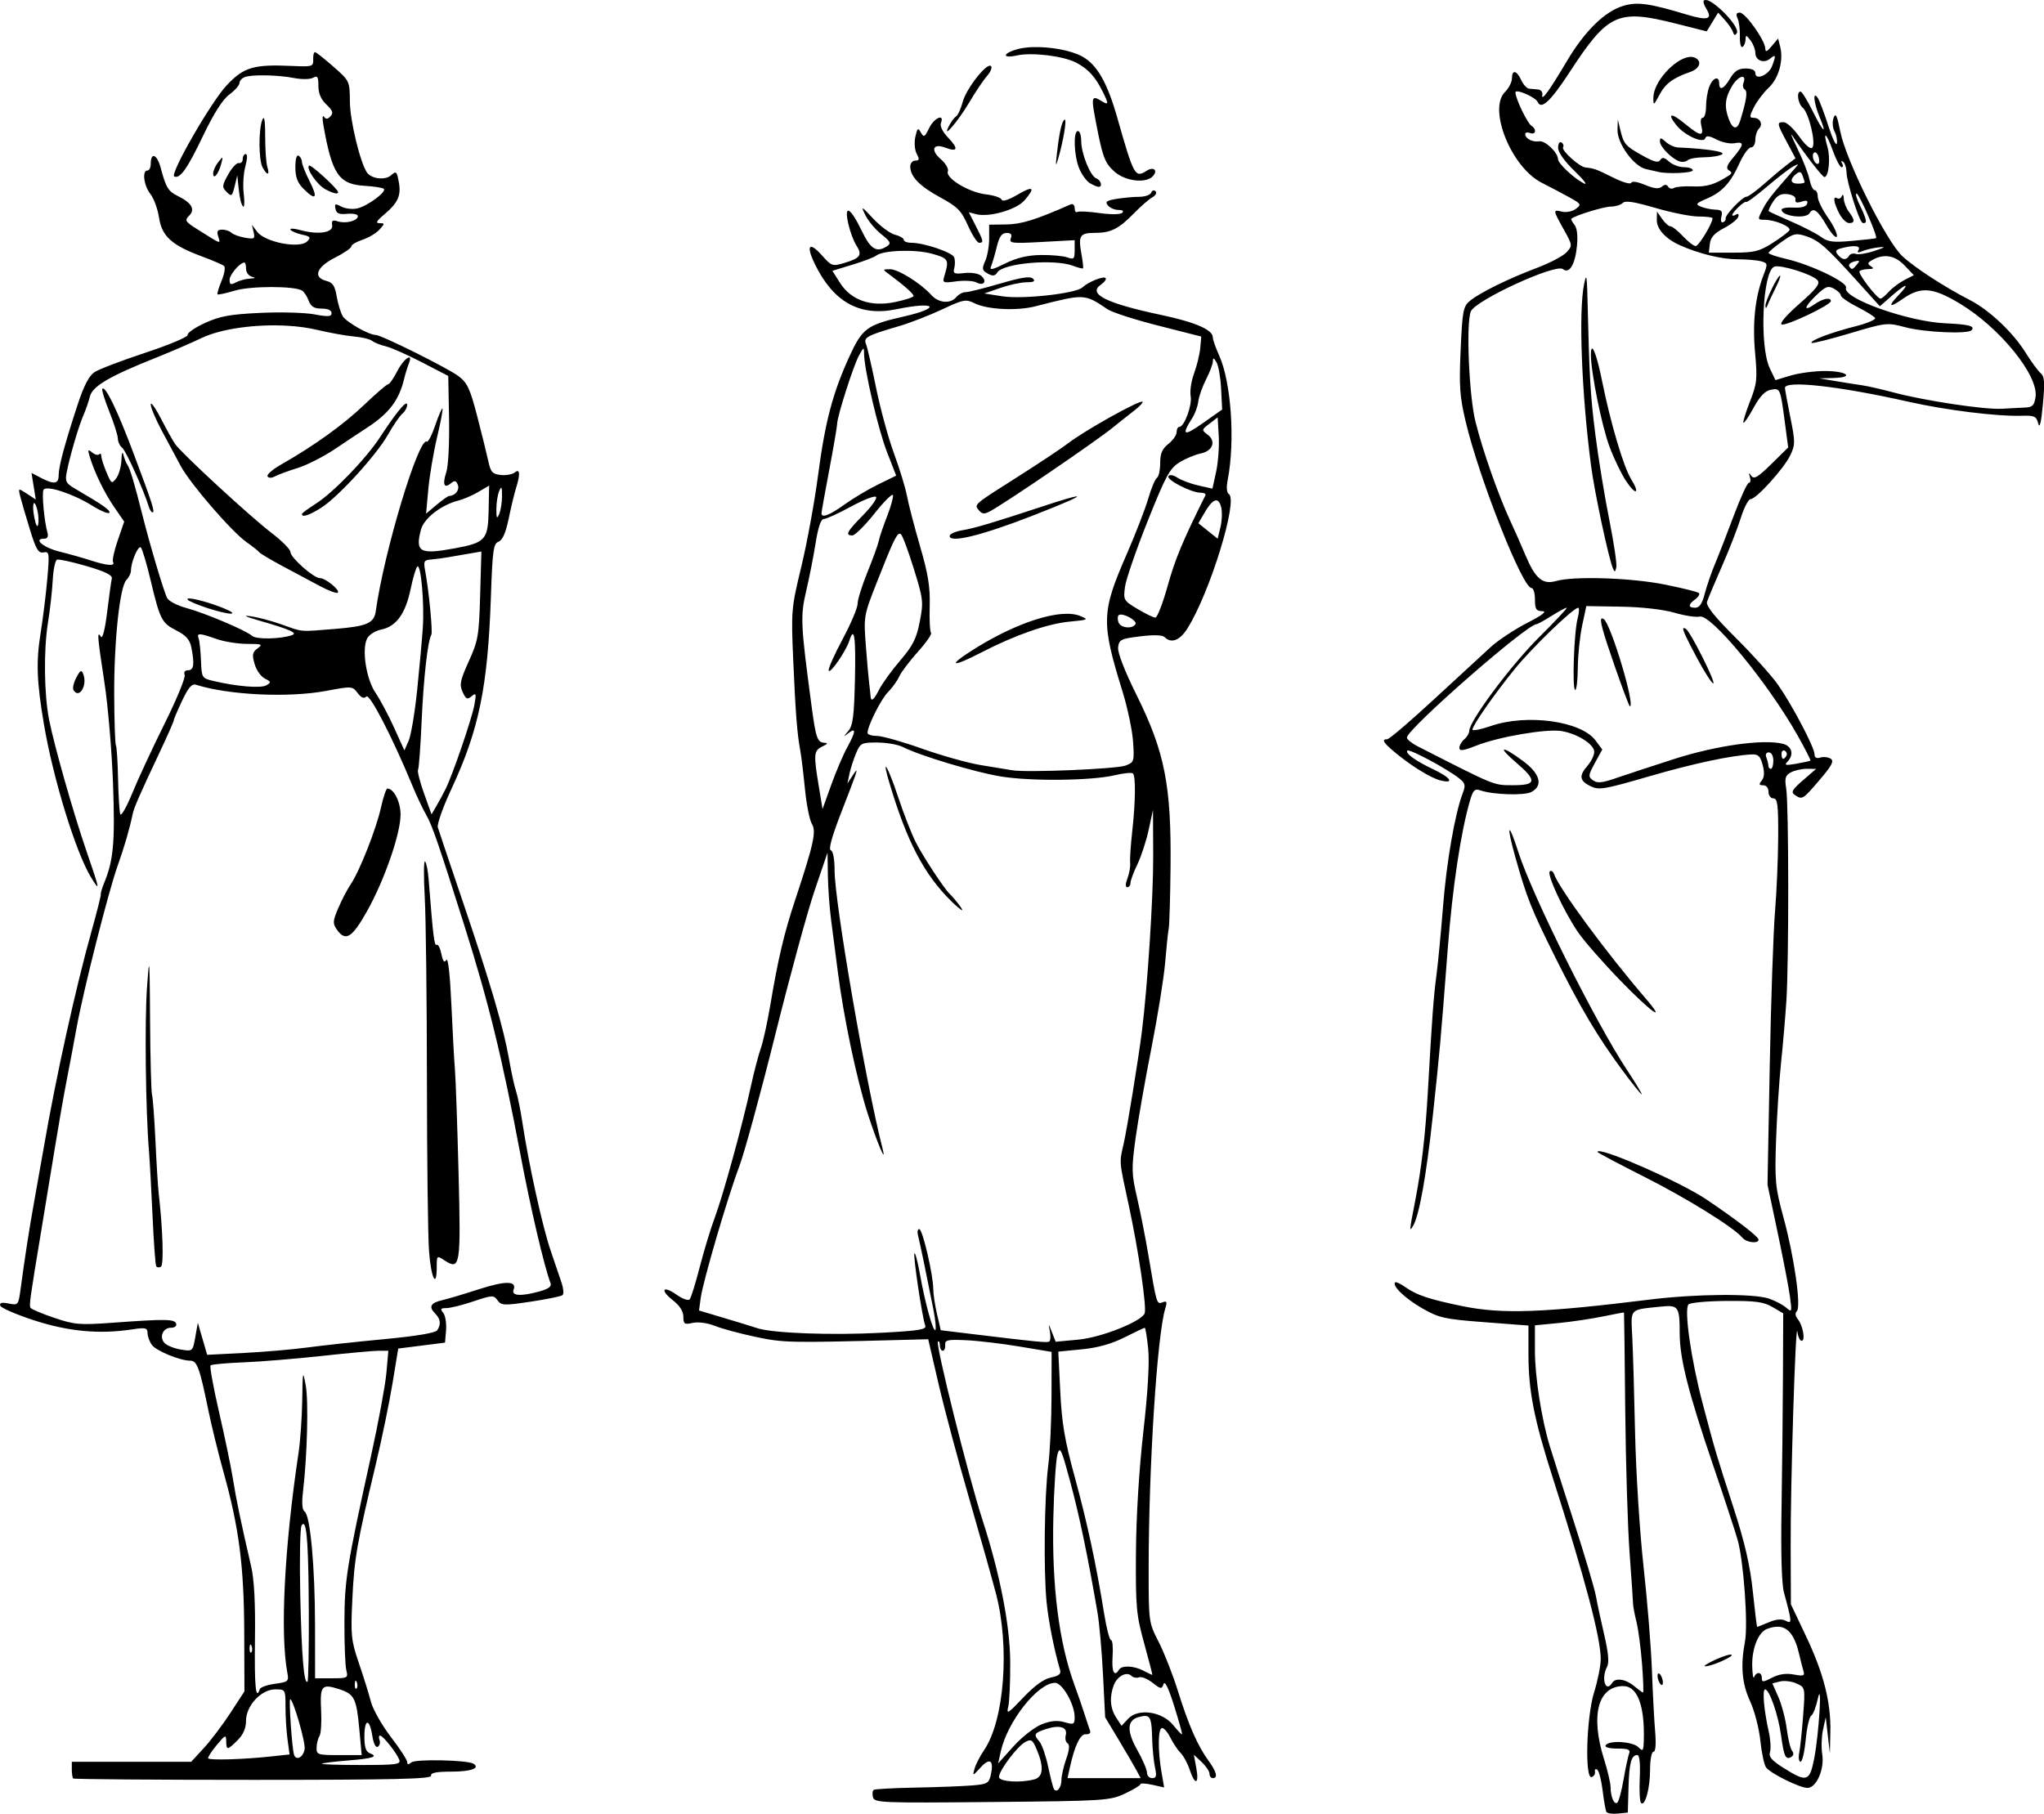 <?xml version="1.0" encoding="UTF-8" standalone="no"?>
<!-- Created with Inkscape (http://www.inkscape.org/) -->

<svg
   width="105.264mm"
   height="93.424mm"
   viewBox="0 0 105.264 93.424"
   version="1.1"
   id="svg3409"
   inkscape:version="1.2 (dc2aedaf03, 2022-05-15)"
   sodipodi:docname="Woman from behind.svg"
   xmlns:inkscape="http://www.inkscape.org/namespaces/inkscape"
   xmlns:sodipodi="http://sodipodi.sourceforge.net/DTD/sodipodi-0.dtd"
   xmlns="http://www.w3.org/2000/svg"
   xmlns:svg="http://www.w3.org/2000/svg"
   xmlns:rdf="http://www.w3.org/1999/02/22-rdf-syntax-ns#"
   xmlns:cc="http://creativecommons.org/ns#"
   xmlns:dc="http://purl.org/dc/elements/1.1/">
  <title
     id="title3754">Woman from behind</title>
  <sodipodi:namedview
     id="namedview3411"
     pagecolor="#ffffff"
     bordercolor="#666666"
     borderopacity="1.0"
     inkscape:showpageshadow="2"
     inkscape:pageopacity="0.0"
     inkscape:pagecheckerboard="0"
     inkscape:deskcolor="#d1d1d1"
     inkscape:document-units="mm"
     showgrid="false"
     inkscape:zoom="1.3360739"
     inkscape:cx="267.20079"
     inkscape:cy="205.07848"
     inkscape:window-width="1920"
     inkscape:window-height="991"
     inkscape:window-x="-9"
     inkscape:window-y="-9"
     inkscape:window-maximized="1"
     inkscape:current-layer="layer1" />
  <defs
     id="defs3406" />
  <g
     inkscape:label="Lager 1"
     inkscape:groupmode="layer"
     id="layer1"
     transform="translate(8.005,-162.594)">
    <path
       id="path3431"
       style="fill:#000000;stroke-width:0.169"
       d="m 79.897,162.606 c -0.07,-0.019 -0.125,-0.015 -0.159,0.019 -0.045,0.045 0.016,0.238 0.135,0.429 0.334,0.535 0.066,0.615 -0.997,0.295 -1.951,-0.587 -2.556,-0.671 -3.285,-0.453 -0.953,0.285 -1.988,1.301 -2.904,2.847 -0.903,1.526 -1.331,2.114 -1.265,1.737 0.025,-0.14 -0.07,-0.264 -0.209,-0.277 -0.14,-0.013 -0.351,-0.032 -0.469,-0.042 -0.118,-0.011 -0.302,-0.21 -0.408,-0.443 -0.232,-0.509 -0.477,-0.552 -0.477,-0.085 0,0.186 -0.161,0.5 -0.358,0.697 -0.886,0.886 0.328,3.887 1.893,4.677 0.413,0.208 1.048,0.544 1.412,0.745 0.625,0.346 0.644,0.379 0.339,0.603 -0.177,0.13 -0.494,0.193 -0.704,0.141 -0.48,-0.12 -0.478,-0.093 0.083,0.911 0.454,0.813 0.457,0.839 0.15,1.178 -0.173,0.191 -0.858,0.552 -1.522,0.803 -1.481,0.559 -2.944,1.279 -3.454,1.699 -0.349,0.288 -0.39,0.502 -0.481,2.516 -0.085,1.888 -0.048,2.416 0.261,3.715 0.702,2.946 2.923,8.562 3.387,8.562 0.099,0 0.179,0.267 0.179,0.593 0,0.499 0.06,0.594 0.381,0.601 0.256,0.006 -0.003,0.205 -0.789,0.608 -0.643,0.33 -1.482,0.885 -1.863,1.232 -0.381,0.348 -1.696,1.56 -2.922,2.693 -1.226,1.134 -2.312,2.061 -2.413,2.061 -0.303,0 -0.212,0.167 0.348,0.638 0.848,0.714 1.886,1.358 2.39,1.484 0.739,0.184 0.541,-0.141 -0.338,-0.557 -0.936,-0.442 -1.497,-0.845 -1.363,-0.979 0.102,-0.102 2.003,0.913 2.642,1.411 0.341,0.265 0.367,0.365 0.207,0.786 -0.405,1.065 -0.832,3.528 -1.016,5.853 -0.107,1.35 -0.26,2.95 -0.342,3.556 -0.142,1.059 -0.217,2.079 -0.436,5.927 -0.128,2.261 -0.325,3.961 -0.657,5.673 -0.302,1.554 -0.307,1.616 -0.101,1.265 0.311,-0.531 0.677,-2.571 1.004,-5.598 0.368,-3.412 0.399,-3.755 0.78,-8.705 0.241,-3.126 0.674,-6.002 1.142,-7.59 0.162,-0.55 0.243,-0.629 0.541,-0.527 0.65,0.223 2.262,0.273 2.621,0.081 0.623,-0.333 0.45,-0.951 -0.45,-1.611 -1.103,-0.809 -1.321,-0.749 -0.338,0.093 1.093,0.937 1.059,1.172 -0.169,1.169 -1.002,-0.002 -0.865,0.054 -4.905,-2.006 -0.3,-0.153 -0.546,-0.354 -0.548,-0.447 -0.009,-0.426 6.18,-5.842 6.676,-5.842 0.053,0 0.399,-0.19 0.768,-0.423 0.369,-0.233 0.721,-0.423 0.783,-0.423 0.062,0 -0.58,0.687 -1.427,1.527 -1.437,1.425 -3.589,4.311 -3.589,4.813 0,0.122 -0.115,0.317 -0.254,0.433 -0.14,0.116 -0.254,0.315 -0.254,0.442 0,0.18 0.193,0.155 0.876,-0.115 1.158,-0.457 3.624,-0.877 4.386,-0.748 0.824,0.139 1.681,0.685 1.681,1.07 0,0.173 -0.152,0.491 -0.338,0.706 -0.459,0.529 -0.426,0.778 0.138,1.059 0.438,0.218 0.684,0.178 3.006,-0.496 2.307,-0.67 4.243,-1.084 5.31,-1.136 0.329,-0.016 0.439,0.092 0.559,0.545 0.101,0.385 0.086,0.641 -0.05,0.804 -0.157,0.19 -0.142,0.24 0.076,0.24 0.162,0 0.274,0.139 0.274,0.338 0,0.188 0.113,0.338 0.254,0.338 0.212,0 0.253,0.331 0.245,1.99 -0.005,1.094 -0.079,2.827 -0.164,3.852 -0.086,1.024 -0.208,4.606 -0.271,7.959 l -0.115,6.096 0.52,2.455 c 0.286,1.35 0.572,2.836 0.635,3.301 0.11,0.812 0.102,0.834 -0.198,0.574 -0.172,-0.149 -0.572,-0.358 -0.889,-0.465 -0.792,-0.266 -3.751,-0.242 -6.104,0.049 -5.523,0.684 -7.632,0.76 -9.661,0.344 -1.692,-0.346 -2.361,-0.567 -2.931,-0.967 -0.261,-0.184 -0.508,-0.302 -0.547,-0.263 -0.174,0.174 0.512,0.835 1.386,1.335 0.876,0.501 1.14,0.56 3.216,0.719 l 2.262,0.173 v 1.479 c 0,1.881 0.292,3.369 1.243,6.334 1.658,5.169 2.483,8.285 2.479,9.366 -0.001,0.343 -0.153,1.108 -0.338,1.698 -0.402,1.283 -0.494,4.516 -0.125,4.38 0.116,-0.043 0.19,-0.169 0.165,-0.281 -0.026,-0.111 0.026,-0.158 0.115,-0.103 0.089,0.055 0.215,0.537 0.28,1.071 0.065,0.534 0.153,1.032 0.197,1.107 0.044,0.076 0.309,0.113 0.59,0.085 l 0.511,-0.052 0.035,-1.278 c 0.035,-1.292 0.142,-1.685 0.46,-1.685 0.108,0 0.154,0.446 0.12,1.175 -0.03,0.646 -8.44e-4,1.228 0.065,1.293 0.205,0.205 0.467,-0.757 0.467,-1.717 0,-0.517 0.076,-0.92 0.174,-0.92 0.11,0 0.141,-0.389 0.085,-1.058 -0.049,-0.582 -0.124,-2.011 -0.166,-3.175 -0.043,-1.164 -0.237,-3.565 -0.433,-5.334 -0.195,-1.77 -0.39,-4.856 -0.433,-6.858 -0.043,-2.002 -0.108,-4.231 -0.145,-4.954 -0.075,-1.476 -0.165,-1.379 1.454,-1.547 0.93,-0.096 0.987,-0.016 0.989,1.392 0.002,1.276 0.448,3.041 1.7,6.717 0.571,1.676 1.147,3.429 1.281,3.894 0.31,1.081 0.548,4.365 0.38,5.249 -0.235,1.238 -0.155,2.171 0.266,3.075 0.224,0.48 0.461,1.394 0.527,2.032 0.066,0.637 0.202,1.26 0.301,1.384 0.254,0.317 1.734,1.045 2.124,1.045 0.463,0 0.886,-0.967 0.761,-1.739 -0.055,-0.337 -0.036,-0.902 0.041,-1.257 l 0.141,-0.644 0.106,0.931 0.106,0.932 0.025,-1.101 c 0.035,-1.527 -0.344,-3.02 -1.255,-4.941 l -0.777,-1.639 -0.012,-2.933 c -0.014,-3.212 0.256,-11.851 0.347,-11.103 0.031,0.256 0.129,0.466 0.218,0.466 0.208,0 0.064,-0.802 -0.202,-1.123 -0.128,-0.154 -0.145,-0.306 -0.044,-0.406 0.23,-0.23 -0.136,-2.796 -0.688,-4.821 -0.424,-1.556 -0.455,-1.879 -0.383,-3.98 0.043,-1.257 0.159,-3.048 0.256,-3.979 0.098,-0.931 0.222,-2.379 0.276,-3.217 0.131,-2.014 0.124,-10.081 -0.009,-10.913 -0.088,-0.547 -0.048,-0.684 0.242,-0.84 0.191,-0.102 0.561,-0.185 0.823,-0.183 l 0.477,0.003 -0.677,0.586 c -0.562,0.486 -0.634,0.615 -0.423,0.757 0.385,0.259 0.408,0.245 1.276,-0.771 0.64,-0.749 0.759,-0.978 0.571,-1.097 -0.131,-0.082 -0.372,-0.108 -0.535,-0.057 -0.195,0.061 -0.296,0.002 -0.296,-0.172 0,-0.346 -1.148,-2.531 -1.879,-3.577 -0.317,-0.453 -1.289,-1.534 -2.161,-2.402 -1.117,-1.112 -1.558,-1.665 -1.495,-1.871 0.049,-0.161 0.391,-0.978 0.76,-1.816 0.369,-0.838 0.808,-1.962 0.976,-2.498 0.168,-0.536 0.395,-0.974 0.505,-0.974 0.292,0 1.721,-1.579 2.046,-2.26 0.258,-0.542 0.259,-0.684 0.002,-1.96 -0.152,-0.756 -0.277,-1.436 -0.277,-1.509 0,-0.405 2.783,-0.094 6.35,0.709 1.949,0.439 4.551,0.762 5.833,0.725 0.67,-0.02 0.765,0.024 0.861,0.401 0.072,0.283 0.152,-0.043 0.239,-0.984 0.106,-1.135 0.084,-1.446 -0.113,-1.609 -0.134,-0.111 -0.493,-0.602 -0.798,-1.091 -0.63,-1.01 -1.857,-2.167 -2.826,-2.665 -1.345,-0.692 -2.877,-1.687 -3.502,-2.274 -0.838,-0.787 -2.895,-4.919 -3.193,-6.414 -0.168,-0.841 -0.241,-0.991 -0.346,-0.707 -0.075,0.203 -0.055,0.505 0.046,0.695 0.099,0.184 0.154,0.464 0.122,0.622 -0.031,0.158 -0.227,-0.246 -0.436,-0.898 -0.208,-0.652 -0.453,-1.299 -0.544,-1.439 -0.273,-0.42 -0.213,0.247 0.086,0.963 0.413,0.988 0.193,0.806 -0.35,-0.288 -0.275,-0.554 -0.556,-1.008 -0.626,-1.01 -0.222,-0.005 -0.137,0.625 0.112,0.831 0.317,0.263 0.697,1.854 0.491,2.059 -0.096,0.096 -0.357,-0.129 -0.674,-0.578 -0.285,-0.404 -0.643,-0.734 -0.795,-0.734 -0.364,0 -0.355,0.054 0.164,1.029 l 0.441,0.829 -0.463,0.355 c -0.254,0.195 -0.786,0.64 -1.18,0.99 -0.395,0.349 -0.79,0.635 -0.878,0.635 -0.21,0 -1.113,0.943 -1.075,1.123 0.016,0.076 -0.047,0.164 -0.14,0.195 -0.094,0.031 -0.128,-0.099 -0.078,-0.292 0.072,-0.277 0.009,-0.351 -0.31,-0.36 -0.22,-0.007 -0.553,-0.075 -0.739,-0.152 -0.303,-0.125 -0.272,-0.169 0.289,-0.411 0.799,-0.344 1.229,-0.81 1.69,-1.829 0.202,-0.447 0.469,-0.813 0.592,-0.813 0.123,0 0.224,-0.175 0.224,-0.39 0,-0.214 0.084,-0.474 0.188,-0.578 0.227,-0.227 0.057,-0.557 -0.287,-0.557 -0.212,0 -0.208,-0.08 0.03,-0.55 0.153,-0.303 0.493,-0.751 0.755,-0.996 0.514,-0.48 0.774,-1.398 0.597,-2.104 l -0.11,-0.436 -0.327,0.392 c -0.247,0.297 -0.328,0.327 -0.332,0.125 -0.009,-0.416 -1.024,-1.849 -1.31,-1.849 -0.183,0 -0.217,0.084 -0.118,0.296 0.076,0.163 0.129,0.582 0.119,0.931 -0.01,0.349 0.051,0.592 0.135,0.54 0.084,-0.052 0.155,-0.223 0.158,-0.38 0.005,-0.251 0.037,-0.245 0.254,0.042 0.137,0.181 0.249,0.469 0.249,0.64 0,0.399 0.437,0.57 0.764,0.299 0.293,-0.243 0.31,-0.173 0.096,0.391 -0.176,0.462 -0.859,0.746 -0.859,0.357 0,-0.151 -0.183,-0.238 -0.499,-0.238 -0.374,0 -0.573,0.127 -0.798,0.508 -0.325,0.55 -0.566,0.659 -0.566,0.254 0,-0.409 -0.333,-0.292 -0.512,0.18 -0.091,0.239 -0.165,0.696 -0.165,1.016 0,0.32 -0.077,0.582 -0.172,0.582 -0.1,0 -0.128,0.179 -0.067,0.423 0.14,0.559 -0.058,0.534 -0.832,-0.104 -0.73,-0.601 -0.956,-0.574 -0.461,0.055 0.416,0.529 1.393,0.973 1.492,0.677 0.049,-0.146 0.207,-0.128 0.583,0.067 0.284,0.147 0.697,0.233 0.918,0.191 0.518,-0.099 0.507,0.064 -0.05,0.725 -0.339,0.403 -0.398,0.569 -0.236,0.669 0.172,0.106 0.169,0.162 -0.014,0.28 -0.71,0.455 -1.136,0.582 -1.84,0.55 -0.431,-0.02 -0.869,0.017 -0.972,0.081 -0.103,0.064 -0.238,0.035 -0.299,-0.064 -0.078,-0.127 -0.176,-0.128 -0.327,-0.002 -0.154,0.128 -0.402,0.101 -0.868,-0.094 -0.39,-0.163 -0.675,-0.205 -0.708,-0.105 -0.031,0.092 -0.453,-0.031 -0.937,-0.274 -0.847,-0.425 -0.979,-0.473 -1.419,-0.516 -0.309,-0.03 -1.252,-0.88 -1.153,-1.04 0.048,-0.078 0.01,-0.19 -0.084,-0.248 -0.097,-0.06 -0.172,0.059 -0.172,0.273 0,0.235 0.328,0.696 0.859,1.208 0.473,0.456 0.682,0.737 0.466,0.626 -0.519,-0.267 -1.324,-1.024 -1.331,-1.252 -0.011,-0.345 -0.662,-0.965 -0.962,-0.915 -0.342,0.056 -0.726,-0.139 -0.726,-0.37 0,-0.085 0.115,-0.11 0.254,-0.057 0.292,0.112 0.348,-0.199 0.067,-0.373 -0.209,-0.129 -0.819,-1.4 -0.825,-1.717 -0.004,-0.211 1.038,0.241 1.153,0.5 0.178,0.401 0.667,-0.058 1.623,-1.524 1.993,-3.057 2.484,-3.282 5.494,-2.521 l 1.581,0.399 0.294,-0.483 0.294,-0.483 0.345,0.38 c 0.19,0.209 0.379,0.49 0.421,0.625 0.052,0.171 0.112,0.187 0.195,0.052 0.181,-0.292 -1.044,-1.568 -1.534,-1.702 z m -34.696,2.414 c -0.292,0.009 -0.562,0.042 -0.784,0.101 -0.802,0.216 -0.842,0.507 -0.045,0.328 0.76,-0.171 2.397,0.029 3.05,0.374 0.605,0.32 0.963,0.705 1.334,1.438 0.354,0.699 0.345,0.775 -0.057,0.524 -0.451,-0.282 -0.502,-0.174 -0.338,0.712 0.401,2.161 0.505,2.462 1.009,2.921 0.574,0.522 1.67,0.646 2.018,0.227 0.242,-0.291 0.005,-0.475 -0.334,-0.26 -0.609,0.385 -0.657,0.299 -1.534,-2.775 -0.504,-1.766 -1.031,-2.683 -1.784,-3.102 -0.583,-0.324 -1.659,-0.513 -2.535,-0.487 z m -36.988,0.259 c -0.057,0 -0.097,0.172 -0.089,0.381 0.013,0.362 -0.041,0.378 -1.087,0.331 -1.98,-0.089 -2.485,0.06 -3.364,0.993 -0.817,0.867 -2.961,4.601 -2.701,4.703 0.303,0.118 0.665,-0.395 1.48,-2.097 0.553,-1.155 1.01,-1.873 1.355,-2.128 0.286,-0.212 0.52,-0.476 0.52,-0.589 0,-0.112 0.121,-0.25 0.268,-0.307 0.368,-0.141 1.703,-0.116 2.551,0.048 0.39,0.076 0.823,0.069 0.974,-0.015 0.225,-0.126 0.272,-0.055 0.272,0.42 0,0.387 0.133,0.697 0.412,0.959 0.322,0.303 0.369,0.435 0.212,0.604 -0.148,0.159 -0.237,0.165 -0.338,0.023 -0.076,-0.106 -0.091,0.074 -0.034,0.4 0.444,2.554 0.796,3.079 2.119,3.159 0.495,0.03 0.945,0.1 1,0.156 0.153,0.155 -0.851,0.895 -1.368,1.009 -0.253,0.056 -0.623,0.013 -0.823,-0.094 -0.315,-0.169 -0.355,-0.153 -0.301,0.116 0.048,0.238 0.189,0.298 0.608,0.257 0.3,-0.029 0.546,0.023 0.546,0.116 0,0.241 -0.614,0.404 -1.027,0.273 -0.276,-0.087 -0.339,-0.045 -0.297,0.2 0.065,0.383 -0.719,0.502 -1.634,0.25 -0.331,-0.091 -0.563,-0.101 -0.514,-0.023 0.049,0.079 0.316,0.193 0.594,0.254 0.435,0.096 0.472,0.144 0.266,0.35 -0.39,0.39 -2.173,0.044 -2.578,-0.499 l -0.267,-0.359 0.088,0.38 c 0.08,0.346 0.039,0.372 -0.446,0.287 -0.294,-0.051 -0.607,-0.166 -0.696,-0.254 -0.088,-0.088 -0.303,-0.16 -0.477,-0.16 -0.245,0 -0.291,0.081 -0.202,0.36 0.125,0.394 0.182,0.414 -1.056,-0.366 -0.653,-0.411 -0.688,-0.47 -0.438,-0.72 0.32,-0.32 0.121,-0.659 -0.594,-1.01 -0.489,-0.24 -0.606,-0.433 -0.875,-1.443 -0.19,-0.714 -0.515,-0.838 -0.515,-0.197 0,0.181 -0.076,0.329 -0.169,0.329 -0.286,0 -0.188,0.778 0.153,1.212 0.178,0.226 0.378,0.772 0.444,1.215 0.144,0.959 0.653,1.421 2.201,1.996 0.556,0.207 1.074,0.429 1.15,0.495 0.076,0.065 0.018,0.407 -0.129,0.76 -0.147,0.353 -0.241,0.667 -0.209,0.7 0.032,0.032 0.431,-0.053 0.885,-0.19 0.816,-0.246 3.073,-0.247 3.469,-0.003 0.102,0.063 0.254,0.297 0.34,0.521 0.116,0.306 0.282,0.407 0.667,0.407 0.32,0 0.512,0.087 0.512,0.231 0,0.187 -0.17,0.199 -0.889,0.065 -0.489,-0.091 -1.745,-0.125 -2.791,-0.075 -1.55,0.073 -2.074,0.169 -2.839,0.519 -0.516,0.236 -0.917,0.512 -0.892,0.614 0.025,0.102 -0.95,0.513 -2.167,0.915 -1.217,0.401 -2.398,0.852 -2.625,1 -0.289,0.19 -0.551,0.691 -0.874,1.676 -0.666,2.027 -0.978,3.189 -0.978,3.637 0,0.456 -0.232,0.491 -0.911,0.136 l -0.487,-0.254 0.11,0.685 0.109,0.684 -0.453,-0.297 c -0.452,-0.296 -0.453,-0.296 -0.351,0.121 0.056,0.23 0.278,0.991 0.492,1.69 0.324,1.056 0.445,1.262 0.71,1.211 0.3,-0.058 0.313,0.023 0.197,1.352 -0.068,0.778 -0.221,2.024 -0.341,2.769 -0.244,1.518 -0.208,2.518 0.168,4.741 0.476,2.807 1.644,6.601 2.424,7.874 0.483,0.788 0.466,0.684 -0.231,-1.34 -0.683,-1.984 -1.659,-5.419 -1.93,-6.788 -0.258,-1.306 -0.284,-3.595 -0.056,-4.996 0.106,-0.652 0.215,-1.633 0.244,-2.18 0.028,-0.547 0.128,-1.024 0.221,-1.059 0.093,-0.035 0.779,0.114 1.524,0.332 0.954,0.279 1.338,0.467 1.298,0.636 -0.031,0.132 -0.139,0.91 -0.24,1.729 -0.111,0.899 -0.238,1.402 -0.322,1.27 -0.208,-0.328 -0.187,-0.054 0.184,2.376 0.181,1.181 0.379,3.519 0.44,5.196 0.109,2.999 0.026,3.939 -0.452,5.1 -0.111,0.268 -0.191,0.539 -0.178,0.602 0.013,0.062 -0.198,0.901 -0.468,1.863 -0.821,2.928 -1.847,7.568 -2.464,11.147 -0.153,0.885 -0.382,2.18 -0.51,2.879 -0.225,1.232 -0.464,2.772 -0.692,4.462 -0.108,0.802 -0.123,0.819 -0.611,0.721 -0.355,-0.071 -0.48,-0.039 -0.433,0.11 0.037,0.116 0.823,0.456 1.747,0.757 1.76,0.573 3.358,0.722 5.029,0.468 0.715,-0.108 0.805,-0.087 0.81,0.193 0.003,0.174 0.106,0.448 0.229,0.611 0.235,0.309 1.452,0.806 1.975,0.806 0.345,0 0.481,0.374 0.924,2.54 0.162,0.792 0.517,2.239 0.79,3.217 0.794,2.848 1.049,4.824 1.061,8.219 l 0.011,3.055 -0.725,1.114 c -0.399,0.613 -1.016,1.428 -1.371,1.813 l -0.646,0.7 h -3.074 -3.074 v 0.395 c 0,0.217 0.032,0.427 0.071,0.466 0.039,0.039 4.211,0.071 9.271,0.071 7.269,-3.5e-4 9.192,-0.045 9.158,-0.212 -0.03,-0.152 0.266,-0.212 1.048,-0.212 1.003,0 1.504,-0.18 1.135,-0.408 -0.308,-0.191 -2.978,-0.248 -3.194,-0.069 -0.155,0.129 -0.217,0.124 -0.217,-0.016 0,-0.108 -0.378,-0.69 -0.841,-1.293 -0.462,-0.603 -0.925,-1.42 -1.027,-1.814 -0.103,-0.394 -0.381,-1.288 -0.62,-1.987 -0.4,-1.173 -0.426,-1.426 -0.337,-3.302 0.098,-2.085 0.23,-2.844 1.208,-6.943 0.311,-1.304 0.698,-3.178 0.86,-4.165 l 0.295,-1.794 1.205,-0.153 1.205,-0.153 0.053,-0.647 c 0.029,-0.356 -0.037,-0.756 -0.148,-0.889 -0.164,-0.197 -0.133,-0.242 0.164,-0.242 0.201,0 0.827,-0.156 1.393,-0.346 0.97,-0.327 1.041,-0.33 1.243,-0.054 0.197,0.269 0.333,0.275 1.718,0.067 0.827,-0.124 1.56,-0.274 1.629,-0.334 0.069,-0.06 0.05,-0.334 -0.041,-0.61 -0.092,-0.276 -0.351,-1.04 -0.577,-1.7 -0.415,-1.213 -1.12,-4.415 -1.451,-6.59 -0.099,-0.652 -0.246,-1.376 -0.327,-1.609 -0.08,-0.233 -0.239,-0.957 -0.352,-1.609 -0.283,-1.629 -0.96,-3.939 -2.381,-8.128 -0.663,-1.956 -1.246,-3.687 -1.294,-3.846 -0.048,-0.159 0.26,-1.035 0.685,-1.947 1.437,-3.079 1.888,-5.271 2.049,-9.952 0.082,-2.381 0.129,-2.719 0.392,-2.816 0.205,-0.076 0.37,-0.451 0.523,-1.189 0.123,-0.593 0.293,-1.299 0.378,-1.569 0.228,-0.725 0.204,-1.031 -0.065,-0.808 -0.121,0.1 -0.444,0.159 -0.719,0.13 -0.43,-0.045 -0.521,-0.145 -0.643,-0.712 -0.079,-0.363 -0.336,-1.407 -0.573,-2.32 -0.366,-1.411 -0.51,-1.72 -0.958,-2.057 -0.562,-0.423 -3.983,-2.125 -4.271,-2.125 -0.351,0 -1.512,-0.662 -1.696,-0.967 -0.105,-0.174 -0.244,-0.63 -0.309,-1.013 -0.093,-0.549 -0.205,-0.72 -0.529,-0.801 -0.712,-0.179 -0.517,-0.715 0.436,-1.197 0.466,-0.236 0.846,-0.498 0.846,-0.582 0,-0.084 0.258,-0.238 0.573,-0.342 0.315,-0.104 0.707,-0.338 0.873,-0.521 0.283,-0.312 0.283,-0.332 0.007,-0.332 -0.219,0 -0.16,-0.112 0.232,-0.442 0.719,-0.605 0.89,-0.984 0.758,-1.685 -0.102,-0.545 -0.137,-0.576 -0.394,-0.343 -0.3,0.272 -1.015,0.191 -1.244,-0.141 -0.348,-0.503 -0.872,-2.669 -0.88,-3.634 -0.009,-1.078 -0.009,-1.08 -0.851,-1.82 -0.463,-0.408 -0.888,-0.742 -0.945,-0.742 z m 70.755,0.252 c -0.733,0.105 -1.827,1.28 -1.827,2.099 0,0.416 0.015,0.408 0.314,-0.152 0.312,-0.585 0.693,-0.868 1.591,-1.181 0.505,-0.176 0.621,-0.583 0.21,-0.741 -0.086,-0.033 -0.183,-0.04 -0.288,-0.025 z m -36.051,0.46 c -0.344,0.13 -1.177,1.234 -1.343,1.851 -0.095,0.352 -0.246,0.685 -0.336,0.741 -0.09,0.056 -0.251,0.268 -0.359,0.473 -0.424,0.809 0.439,-0.184 1.029,-1.183 0.32,-0.542 0.733,-1.157 0.918,-1.366 0.185,-0.209 0.277,-0.438 0.206,-0.508 -0.026,-0.025 -0.065,-0.026 -0.114,-0.008 z m 38.768,0.565 c 0.126,-0.029 0.189,0.07 0.093,0.319 -0.049,0.127 -0.015,0.277 0.074,0.333 0.152,0.094 0.089,0.526 -0.233,1.584 v 5.1e-4 c -0.153,0.503 -0.385,0.482 -0.589,-0.054 -0.248,-0.652 -0.201,-1.114 0.177,-1.733 0.161,-0.264 0.351,-0.421 0.477,-0.45 z m -41.272,2.094 c -0.135,-0.007 -0.408,0.21 -0.569,0.542 -0.228,0.471 -0.274,0.496 -0.425,0.226 -0.147,-0.263 -0.184,-0.234 -0.285,0.224 -0.065,0.296 -0.034,0.679 0.071,0.875 0.151,0.282 0.137,0.349 -0.073,0.349 -0.143,0 -0.26,0.135 -0.26,0.301 0,0.521 0.478,1.015 1.544,1.594 0.893,0.485 1.084,0.679 1.427,1.449 0.218,0.489 0.477,0.889 0.575,0.889 0.246,0 0.229,-0.083 -0.176,-0.877 l -0.354,-0.695 0.38,0.1 c 0.661,0.173 2.071,-0.231 2.486,-0.712 0.582,-0.674 0.458,-0.772 -0.366,-0.289 -0.459,0.269 -0.772,0.367 -0.81,0.252 -0.034,-0.103 -0.398,-0.225 -0.809,-0.273 -0.879,-0.102 -2.093,-0.836 -1.96,-1.184 0.05,-0.13 -0.111,-0.41 -0.358,-0.622 -0.553,-0.475 -0.413,-0.843 0.228,-0.599 0.638,0.243 0.692,0.057 0.148,-0.511 -0.288,-0.3 -0.435,-0.6 -0.374,-0.76 0.073,-0.189 0.041,-0.274 -0.04,-0.279 z M 5.573,168.677 c -0.018,-0.008 -0.039,0.017 -0.063,0.074 -0.205,0.483 -0.2,2.078 0.008,2.466 0.232,0.433 0.385,0.419 0.244,-0.023 -0.061,-0.193 -0.111,-0.898 -0.11,-1.566 6.566e-4,-0.613 -0.025,-0.927 -0.079,-0.95 z m 69.739,0.074 -0.017,0.525 c -0.023,0.696 0.837,1.888 1.462,2.026 0.257,0.057 0.544,0.122 0.637,0.145 0.475,0.117 1.778,0.058 1.778,-0.081 0,-0.088 -0.204,-0.16 -0.453,-0.16 -0.249,0 -0.596,-0.131 -0.772,-0.29 -0.244,-0.221 -0.351,-0.24 -0.45,-0.08 -0.097,0.157 -0.327,0.099 -0.919,-0.232 -0.883,-0.493 -0.964,-0.588 -1.142,-1.331 z m -28.494,0.007 c -0.146,0.09 -0.264,0.62 -0.396,1.771 -0.072,0.626 -0.06,0.671 0.063,0.254 0.273,-0.924 0.468,-2.108 0.334,-2.025 z m 0.689,0.585 c -0.251,0 -0.205,1.28 0.069,1.936 0.131,0.313 0.379,0.652 0.55,0.751 0.172,0.1 0.369,0.184 0.439,0.187 0.226,0.009 0.134,-0.341 -0.114,-0.437 -0.31,-0.119 -0.775,-1.279 -0.775,-1.932 0,-0.278 -0.076,-0.505 -0.169,-0.505 z m 36.741,0.189 c 3.9e-4,-0.014 0.015,-6.7e-4 0.044,0.043 0.684,1.014 1.557,2.138 1.66,2.138 0.219,0 0.319,-0.977 0.158,-1.539 -0.253,-0.883 -0.065,-0.761 0.272,0.177 0.169,0.47 0.373,0.855 0.453,0.855 0.08,0 0.092,-0.088 0.025,-0.195 -0.068,-0.11 -0.047,-0.15 0.049,-0.091 0.093,0.058 0.176,0.323 0.183,0.589 0.013,0.459 0.606,2.354 0.796,2.544 0.049,0.049 0.132,0.046 0.186,-0.007 0.053,-0.053 -0.063,-0.409 -0.257,-0.79 -0.195,-0.382 -0.289,-0.694 -0.21,-0.694 0.13,0 1.097,2.215 1.003,2.298 -0.022,0.019 -0.573,0.082 -1.225,0.141 -0.992,0.089 -1.254,0.056 -1.609,-0.204 -0.233,-0.171 -0.919,-0.525 -1.524,-0.788 -0.605,-0.263 -1.13,-0.503 -1.166,-0.534 -0.036,-0.031 0.064,-0.254 0.222,-0.495 0.213,-0.325 0.406,-0.425 0.743,-0.386 0.27,0.031 0.436,0.144 0.409,0.277 -0.033,0.158 0.061,0.19 0.316,0.109 0.264,-0.084 0.341,-0.053 0.282,0.114 -0.052,0.146 -0.304,0.216 -0.698,0.192 -0.339,-0.021 -0.616,0.029 -0.616,0.109 0,0.334 1.247,0.493 1.439,0.182 0.197,-0.319 0.41,-0.168 0.873,0.621 0.255,0.435 0.495,0.693 0.535,0.575 0.04,-0.119 -0.166,-0.553 -0.456,-0.965 -0.29,-0.412 -0.528,-0.899 -0.528,-1.083 0,-0.184 -0.07,-0.334 -0.156,-0.334 -0.086,0 -0.207,-0.248 -0.269,-0.55 -0.062,-0.303 -0.336,-1.008 -0.608,-1.566 -0.204,-0.419 -0.327,-0.701 -0.326,-0.742 z m -6.715,0.192 c -0.043,-0.003 -0.054,0.049 -0.054,0.156 0,0.274 0.612,0.894 1.016,1.029 0.14,0.047 0.326,0.018 0.415,-0.063 0.088,-0.081 0.469,-0.149 0.846,-0.151 0.377,-0.001 0.793,-0.07 0.923,-0.153 0.21,-0.133 -0.791,-0.289 -2.264,-0.353 -0.184,-0.008 -0.469,-0.137 -0.635,-0.287 -0.128,-0.116 -0.204,-0.175 -0.247,-0.178 z m 7.893,0.727 c 0.078,-0.049 0.183,0.063 0.231,0.249 0.048,0.185 0.027,0.336 -0.048,0.336 -0.199,0 -0.35,-0.482 -0.183,-0.585 z m -80.774,0.077 c -0.086,0 -0.156,0.115 -0.156,0.254 0,0.14 -0.091,0.235 -0.202,0.211 -0.111,-0.023 -0.358,0.241 -0.549,0.588 -0.319,0.578 -0.325,0.653 -0.076,0.902 0.249,0.249 0.283,0.224 0.409,-0.292 l 0.138,-0.563 0.061,0.593 c 0.034,0.326 0.094,0.688 0.134,0.804 0.148,0.431 0.209,0.19 0.13,-0.514 -0.045,-0.399 -0.004,-1.009 0.091,-1.354 0.102,-0.369 0.11,-0.629 0.018,-0.629 z m 2.723,0.085 c -0.102,-0.063 -0.169,0.17 -0.169,0.59 0,0.512 0.109,0.805 0.415,1.111 0.64,0.64 0.764,0.496 0.323,-0.375 -0.22,-0.435 -0.4,-0.888 -0.4,-1.006 0,-0.118 -0.076,-0.262 -0.169,-0.32 z m -3.929,0.105 c -0.02,-0.012 -0.084,0.066 -0.21,0.224 -0.145,0.181 -0.263,0.444 -0.263,0.584 0,0.358 0.274,0.033 0.413,-0.49 0.054,-0.203 0.079,-0.306 0.06,-0.318 z m 81.133,0.354 c -0.002,0.029 -0.088,0.128 -0.259,0.322 -1.043,1.183 -1.311,1.525 -1.525,1.937 -0.298,0.574 -0.297,0.583 0.079,0.583 0.532,0 1.385,0.362 1.275,0.541 -0.058,0.093 -0.453,0.391 -0.88,0.661 -0.675,0.428 -0.937,0.491 -2.023,0.491 h -1.248 l 0.053,-0.455 c 0.039,-0.332 0.235,-0.55 0.719,-0.804 0.366,-0.192 0.7,-0.455 0.742,-0.584 0.046,-0.142 5.71e-4,-0.188 -0.115,-0.117 -0.105,0.065 -0.191,0.076 -0.191,0.024 0,-0.147 0.641,-0.752 0.717,-0.676 0.037,0.037 0.52,-0.318 1.072,-0.789 0.553,-0.471 1.157,-0.936 1.344,-1.036 0.162,-0.086 0.244,-0.127 0.241,-0.098 z m -76.67,0.051 c -0.159,0.159 0.424,0.999 0.848,1.223 0.4,0.211 0.651,0.269 0.651,0.149 0,-0.162 -1.414,-1.457 -1.499,-1.372 z m 76.785,0.341 c 0.052,0.012 0.091,0.069 0.132,0.175 0.057,0.15 0.104,0.304 0.104,0.343 0,0.039 -0.152,0.071 -0.338,0.071 -0.394,0 -0.44,-0.214 -0.105,-0.491 0.091,-0.075 0.155,-0.109 0.207,-0.097 z m -33.317,0.945 c -0.041,0.013 -0.076,0.05 -0.097,0.108 -0.042,0.116 -0.317,0.212 -0.612,0.214 -0.295,0.001 -0.823,0.049 -1.173,0.107 -0.514,0.085 -0.6,0.15 -0.445,0.337 0.106,0.127 0.35,0.232 0.544,0.232 0.214,0 0.289,0.059 0.191,0.151 -0.092,0.087 -0.589,0.091 -1.167,0.01 -0.553,-0.078 -1.068,-0.103 -1.143,-0.057 -0.075,0.046 -0.136,-0.043 -0.136,-0.198 0,-0.162 -0.09,-0.242 -0.212,-0.189 -1.805,0.795 -2.524,1.019 -3.302,1.03 l -0.889,0.013 v 0.712 c -9.1e-5,0.391 -0.091,0.911 -0.203,1.155 -0.165,0.362 -0.157,0.472 0.042,0.598 0.315,0.2 0.455,0.199 0.58,-0.005 0.295,-0.477 2.935,-0.71 3.899,-0.343 0.258,0.098 0.49,0.157 0.515,0.131 0.026,-0.026 -0.01,-0.354 -0.079,-0.729 -0.175,-0.953 -0.085,-1.097 0.688,-1.097 0.825,0 1.232,-0.205 2.031,-1.024 0.339,-0.348 0.757,-0.711 0.93,-0.807 0.175,-0.098 0.247,-0.237 0.164,-0.315 -0.041,-0.038 -0.086,-0.049 -0.127,-0.036 z m 35.537,0.232 c -0.018,-0.025 -0.041,-0.011 -0.065,0.048 -0.047,0.117 -0.155,0.17 -0.24,0.117 -0.234,-0.145 -0.186,0.22 0.103,0.779 0.142,0.275 0.371,0.499 0.508,0.499 0.312,0 0.309,-0.161 -0.01,-0.582 -0.137,-0.181 -0.255,-0.486 -0.262,-0.677 -0.004,-0.096 -0.017,-0.159 -0.035,-0.183 z m -11.18,0.347 c 0.237,-0.023 0.699,0.076 1.518,0.317 0.824,0.242 1.822,0.441 2.217,0.441 0.396,0 0.72,0.041 0.72,0.091 0,0.26 -0.71,1.432 -0.867,1.432 -0.1,0 -0.396,-0.229 -0.657,-0.508 -0.261,-0.279 -0.549,-0.508 -0.64,-0.508 -0.091,0 -0.285,-0.171 -0.431,-0.381 l -0.266,-0.381 -0.009,0.436 c -0.009,0.459 0.454,0.968 1.177,1.293 0.967,0.435 2.145,0.726 2.951,0.728 0.472,0.001 1.027,0.047 1.231,0.102 0.356,0.095 0.362,0.128 0.135,0.717 -0.43,1.117 -0.574,2.448 -0.433,3.996 0.124,1.356 0.099,1.588 -0.265,2.516 -0.22,0.562 -0.371,1.053 -0.334,1.089 0.037,0.037 0.273,-0.312 0.525,-0.775 0.316,-0.581 0.588,-0.867 0.877,-0.922 0.493,-0.094 0.496,-0.087 0.725,1.636 l 0.177,1.334 -0.864,0.851 c -0.692,0.681 -0.898,0.804 -1.034,0.614 -0.133,-0.187 -0.148,-0.174 -0.073,0.059 0.052,0.163 0.029,0.296 -0.051,0.296 -0.081,0 -0.424,0.743 -0.764,1.651 -0.34,0.908 -0.777,2.032 -0.972,2.498 -0.195,0.466 -0.438,1.17 -0.54,1.566 -0.13,0.507 -0.273,0.72 -0.485,0.72 -0.381,0 -0.382,-0.157 -0.004,-0.433 0.163,-0.119 0.249,-0.265 0.19,-0.323 -0.058,-0.058 -0.847,-0.255 -1.752,-0.437 -1.738,-0.35 -4.689,-0.445 -5.607,-0.182 -0.689,0.198 -1.07,-0.125 -1.577,-1.335 -0.215,-0.512 -0.568,-1.312 -0.785,-1.778 -0.607,-1.305 -1.407,-3.582 -1.783,-5.08 -0.335,-1.334 -0.495,-5.039 -0.245,-5.689 0.219,-0.57 4.382,-2.486 4.746,-2.184 0.324,0.269 0.631,-0.237 0.722,-1.192 0.052,-0.54 0.004,-0.933 -0.134,-1.099 -0.118,-0.142 -0.185,-0.282 -0.148,-0.31 0.236,-0.18 1.675,-0.619 2.028,-0.619 0.234,0 0.51,-0.084 0.613,-0.187 0.034,-0.034 0.088,-0.055 0.167,-0.063 z m -39.298,0.346 c -0.052,-0.023 0.005,0.101 0.131,0.354 0.146,0.294 0.515,0.733 0.82,0.975 0.46,0.365 0.511,0.467 0.3,0.605 -0.55,0.359 -0.848,0.18 -1.315,-0.79 -0.584,-1.212 -0.921,-1.388 -0.691,-0.361 0.09,0.401 0.276,0.902 0.414,1.114 0.321,0.492 0.209,0.659 -0.599,0.901 -0.631,0.189 -0.67,0.176 -1.164,-0.376 -0.663,-0.742 -0.845,-0.538 -0.379,0.425 0.956,1.974 2.316,2.731 4.208,2.34 2.044,-0.422 2.361,-0.075 0.349,0.382 -1.867,0.425 -2.112,0.607 -2.776,2.062 -0.862,1.892 -1.245,3.346 -1.611,6.12 -0.181,1.371 -0.568,3.483 -0.86,4.693 -0.517,2.143 -0.528,2.271 -0.417,4.826 0.118,2.723 0.202,3.792 0.364,4.657 0.052,0.279 0.16,1.165 0.239,1.967 0.079,0.803 0.24,1.615 0.359,1.806 0.237,0.379 0.089,1.044 -0.869,3.932 -0.559,1.683 -0.871,2.999 -1.263,5.334 -0.157,0.931 -0.381,1.96 -0.499,2.286 -0.118,0.326 -0.347,1.202 -0.51,1.947 -0.441,2.021 -1.43,5.62 -1.862,6.774 -0.209,0.559 -0.556,1.702 -0.772,2.54 -0.215,0.838 -0.449,1.59 -0.52,1.672 -0.071,0.081 -0.368,-0.022 -0.66,-0.23 -0.714,-0.508 -0.899,-0.267 -0.21,0.273 0.356,0.278 0.545,0.574 0.545,0.851 0,0.379 0.052,0.413 0.484,0.318 0.285,-0.063 0.755,0.002 1.143,0.156 0.362,0.144 1.306,0.399 2.098,0.566 1.429,0.302 1.718,0.308 7.278,0.162 l 1.606,-0.042 0.529,2.286 c 0.291,1.257 0.993,3.886 1.56,5.842 0.567,1.956 1.199,4.204 1.406,4.996 0.713,2.729 0.425,6.502 -0.612,8.031 -0.213,0.314 -0.437,0.749 -0.498,0.968 -0.108,0.386 -0.098,0.384 0.313,-0.066 0.477,-0.523 0.692,-0.373 0.529,0.368 -0.099,0.449 -0.178,0.494 -0.986,0.559 -0.483,0.039 -1.789,0.088 -2.9,0.11 -1.111,0.021 -2.076,0.073 -2.143,0.115 -0.067,0.042 -0.087,0.213 -0.043,0.38 0.075,0.287 0.421,0.301 6.123,0.247 5.817,-0.055 6.073,-0.071 6.845,-0.431 0.441,-0.206 0.803,-0.424 0.804,-0.484 0.001,-0.06 0.277,-0.047 0.613,0.028 l 0.61,0.137 -0.136,-0.79 c -0.191,-1.11 -0.183,-2.217 0.017,-2.27 0.093,-0.025 0.289,0.194 0.436,0.487 0.146,0.293 0.387,0.654 0.536,0.803 0.149,0.149 0.359,0.538 0.467,0.865 0.268,0.812 0.492,0.751 0.337,-0.093 l -0.126,-0.687 0.403,0.378 c 0.221,0.208 0.403,0.479 0.403,0.603 0,0.123 0.076,0.224 0.169,0.224 0.276,0 0.196,-0.326 -0.223,-0.9 -0.557,-0.766 -1.025,-1.832 -1.573,-3.587 -0.261,-0.838 -0.707,-1.976 -0.991,-2.529 -0.512,-0.997 -0.516,-1.027 -0.516,-3.725 0,-5.287 0.433,-12.083 0.859,-13.46 0.103,-0.333 0.076,-0.39 -0.143,-0.306 -0.302,0.116 -0.305,0.106 -0.728,-2.417 -0.148,-0.885 -0.411,-2.219 -0.583,-2.965 -0.287,-1.241 -0.294,-1.5 -0.082,-3.048 0.127,-0.93 0.495,-3.025 0.817,-4.655 0.322,-1.63 0.641,-3.611 0.708,-4.403 0.067,-0.792 0.151,-1.591 0.186,-1.778 0.035,-0.186 0.077,-1.596 0.093,-3.133 0.044,-4.226 -0.296,-5.948 -1.749,-8.88 -0.619,-1.248 -0.983,-2.187 -0.951,-2.455 0.046,-0.399 0.138,-0.445 1.136,-0.568 0.703,-0.087 1.147,-0.072 1.261,0.042 0.342,0.342 0.786,0.169 1.179,-0.459 1.156,-1.845 2.621,-6.607 2.126,-6.913 -0.11,-0.068 -0.133,-0.347 -0.059,-0.726 0.391,-1.997 0.181,-5.042 -0.441,-6.414 -0.179,-0.395 -0.326,-0.817 -0.326,-0.937 0,-0.382 -0.909,-0.776 -2.64,-1.143 -2.855,-0.605 -3.811,-1.083 -3.126,-1.562 0.19,-0.133 0.3,-0.287 0.245,-0.343 -0.115,-0.115 -0.9,0.203 -1.195,0.484 -0.331,0.314 -3.083,0.619 -4.121,0.456 l -0.931,-0.145 0.835,-0.289 c 0.459,-0.159 1.065,-0.289 1.346,-0.289 0.373,0 0.461,-0.051 0.325,-0.187 -0.136,-0.136 -0.593,-0.067 -1.685,0.254 -0.824,0.242 -1.622,0.441 -1.774,0.441 -0.152,-2e-5 -0.371,0.114 -0.487,0.254 -0.301,0.363 -0.91,0.314 -1.286,-0.104 -0.543,-0.603 -1.716,-1.336 -2.131,-1.33 -0.387,0.005 -0.387,0.009 -0.054,0.255 0.755,0.557 1.27,1.012 1.27,1.122 0,0.064 -0.428,0.206 -0.95,0.314 -1.261,0.262 -2.273,-0.092 -2.843,-0.993 l -0.39,-0.616 1.034,-0.315 c 0.568,-0.173 1.115,-0.381 1.214,-0.462 0.347,-0.282 2.004,-0.343 2.868,-0.106 0.866,0.238 0.905,0.305 0.661,1.117 -0.119,0.395 -0.101,0.404 0.615,0.308 0.405,-0.054 0.87,-0.028 1.032,0.059 0.38,0.204 0.565,-0.074 0.232,-0.35 -0.138,-0.114 -0.522,-0.176 -0.856,-0.136 -0.529,0.062 -0.595,0.029 -0.522,-0.252 0.046,-0.177 0.044,-0.429 -0.006,-0.559 -0.097,-0.253 -1.554,-0.747 -2.203,-0.747 -0.216,0 -0.392,-0.068 -0.392,-0.151 0,-0.083 -0.204,-0.202 -0.453,-0.265 -0.249,-0.062 -0.751,-0.433 -1.116,-0.823 -0.314,-0.336 -0.476,-0.505 -0.529,-0.528 z m 7.393,1.258 c 0.235,0 0.298,0.079 0.221,0.279 -0.096,0.251 0.062,0.27 1.591,0.186 l 1.698,-0.093 v 0.512 c 0,0.458 -0.04,0.497 -0.381,0.375 -0.21,-0.075 -0.822,-0.131 -1.361,-0.123 -0.681,0.01 -1.239,0.143 -1.83,0.435 -0.678,0.335 -0.827,0.365 -0.733,0.146 0.065,-0.151 0.196,-0.599 0.292,-0.995 0.131,-0.539 0.258,-0.719 0.504,-0.719 z m 40.848,0.078 c 0.095,0.015 0.202,0.047 0.334,0.09 0.655,0.216 1.032,0.549 2.663,2.355 l 1.132,1.254 0.608,-0.534 c 0.771,-0.677 0.981,-0.693 0.342,-0.026 -0.554,0.578 -0.457,0.661 0.219,0.186 0.932,-0.656 1.547,-0.607 2.947,0.234 2.06,1.238 4.063,3.707 3.901,4.809 -0.064,0.433 -0.158,0.532 -0.524,0.546 v -5.2e-4 c -0.246,0.009 -0.789,0.038 -1.208,0.064 -0.886,0.054 -3.995,-0.415 -5.588,-0.842 -0.605,-0.162 -1.336,-0.328 -1.624,-0.369 -0.288,-0.041 -0.897,-0.137 -1.354,-0.214 l -0.831,-0.14 0.73,-0.02 c 1.107,-0.03 0.687,-0.359 -0.458,-0.359 -0.539,0 -1.33,0.106 -1.758,0.235 l -0.779,0.234 -0.294,-0.615 c -0.544,-1.139 -0.371,-4.995 0.234,-5.228 0.317,-0.122 1.977,0.399 2.225,0.698 0.149,0.18 -0.05,0.439 -0.936,1.217 -0.676,0.593 -1.037,1.018 -0.904,1.062 0.245,0.082 2.514,-0.998 2.526,-1.201 0.012,-0.215 -0.405,-0.141 -0.812,0.144 -0.61,0.427 -0.586,0.184 0.042,-0.425 0.491,-0.476 0.622,-0.528 0.929,-0.364 0.196,0.105 0.357,0.263 0.357,0.351 0,0.088 0.376,0.351 0.835,0.584 0.459,0.233 0.877,0.491 0.929,0.575 0.052,0.084 -0.411,0.279 -1.029,0.435 -1.22,0.307 -2.353,0.736 -2.24,0.85 0.039,0.039 0.927,-0.183 1.973,-0.494 1.88,-0.559 1.913,-0.563 2.876,-0.307 0.961,0.255 3.179,0.355 3.382,0.152 0.214,-0.214 -0.13,-0.306 -1.337,-0.36 -1.941,-0.086 -5.327,-1.298 -5.122,-1.832 0.105,-0.275 -1.8,-1.19 -3.103,-1.49 -0.489,-0.113 -0.888,-0.249 -0.886,-0.303 0.002,-0.054 0.308,-0.313 0.68,-0.576 0.46,-0.326 0.641,-0.421 0.926,-0.375 z m 2.879,0.607 c 0.157,0.016 0.219,0.081 0.151,0.191 -0.087,0.14 -0.028,0.158 0.202,0.06 0.178,-0.075 0.553,-0.163 0.833,-0.194 0.392,-0.044 0.342,-0.002 -0.22,0.185 -0.4,0.133 -0.831,0.202 -0.957,0.154 -0.126,-0.048 -0.279,-0.006 -0.341,0.093 -0.152,0.245 -0.35,0.227 -0.582,-0.053 -0.153,-0.184 -0.113,-0.254 0.191,-0.336 0.314,-0.084 0.567,-0.117 0.724,-0.1 z m 1.746,0.528 c 0.272,0.051 0.531,0.206 0.78,0.466 l 0.474,0.495 -0.485,0.25 c -0.266,0.138 -0.629,0.411 -0.807,0.607 -0.177,0.196 -0.367,0.355 -0.423,0.353 -0.19,-0.006 -1.186,-1.31 -1.081,-1.415 0.058,-0.058 0.264,-0.106 0.458,-0.108 0.268,-0.002 0.297,-0.039 0.118,-0.151 -0.188,-0.119 -0.165,-0.185 0.116,-0.336 0.294,-0.158 0.577,-0.211 0.849,-0.16 z m -1.578,0.232 c 0.022,0.022 -0.013,0.078 -0.095,0.177 -0.234,0.282 -0.276,0.292 -0.4,0.091 -0.051,-0.083 0.063,-0.191 0.253,-0.241 0.142,-0.037 0.22,-0.049 0.241,-0.027 z m -83.14,0.079 c 0.046,0 0.083,0.147 0.083,0.326 0,0.179 0.133,0.361 0.296,0.404 0.217,0.057 0.191,0.083 -0.096,0.097 -0.216,0.011 -0.54,0.098 -0.72,0.195 -0.268,0.143 -0.328,0.119 -0.328,-0.132 0,-0.268 0.534,-0.89 0.764,-0.89 z m 79.084,0.677 c -0.133,0 -0.77,1.316 -0.756,1.56 0.009,0.144 0.045,0.132 0.108,-0.036 0.052,-0.14 0.238,-0.54 0.413,-0.889 0.175,-0.349 0.281,-0.635 0.234,-0.635 z m -9.992,0.098 c -0.024,-0.007 -0.055,0.11 -0.1,0.326 -0.293,1.419 -0.131,5.663 0.361,9.398 0.178,1.351 0.89,4.687 1.12,5.249 0.086,0.211 0.117,0.203 0.176,-0.044 0.039,-0.164 -0.124,-1.269 -0.362,-2.456 -0.238,-1.187 -0.559,-3.148 -0.713,-4.358 -0.26,-2.051 -0.313,-2.973 -0.407,-6.943 -0.019,-0.808 -0.036,-1.161 -0.076,-1.172 z m -25.991,1.01 c 0.461,0.019 0.751,0.22 1.351,0.624 0.235,0.158 1.416,0.538 2.625,0.845 l 2.198,0.558 -0.053,0.591 c -0.029,0.325 -0.172,0.913 -0.317,1.305 -0.146,0.393 -0.225,0.921 -0.177,1.174 0.088,0.461 -0.327,1.583 -0.585,1.583 -0.076,0 -0.138,0.122 -0.138,0.272 0,0.15 -0.19,0.421 -0.423,0.605 -0.321,0.253 -0.423,0.491 -0.423,0.988 0,0.36 -0.076,0.702 -0.167,0.759 -0.092,0.057 -0.293,0.537 -0.448,1.068 -0.154,0.531 -0.652,1.816 -1.105,2.856 -1.311,3.004 -1.326,3.507 -0.219,7.084 0.259,0.838 0.504,1.999 0.543,2.581 0.068,1.018 0.054,1.064 -0.383,1.23 -0.471,0.179 -5.096,0.372 -5.84,0.243 -0.233,-0.04 -0.957,-0.159 -1.609,-0.264 -0.652,-0.105 -2.017,-0.487 -3.034,-0.848 -1.017,-0.361 -2.065,-0.657 -2.329,-0.657 -0.264,0 -0.48,-0.07 -0.48,-0.155 0,-0.355 0.696,-1.741 1.054,-2.1 0.212,-0.212 0.471,-0.573 0.575,-0.801 0.104,-0.228 0.54,-0.805 0.968,-1.282 0.429,-0.476 0.732,-0.913 0.674,-0.972 -0.058,-0.058 -0.089,-0.672 -0.069,-1.364 0.029,-0.987 -0.078,-1.654 -0.496,-3.092 -0.293,-1.009 -0.597,-2.177 -0.675,-2.596 -0.079,-0.419 -0.379,-1.402 -0.668,-2.185 -0.289,-0.782 -0.704,-2.306 -0.923,-3.386 -0.219,-1.08 -0.453,-2.096 -0.52,-2.257 -0.137,-0.33 0.062,-0.438 1.69,-0.912 0.559,-0.163 1.557,-0.549 2.217,-0.858 1.122,-0.526 1.233,-0.547 1.693,-0.32 0.651,0.322 2.168,0.397 3.117,0.155 1.284,-0.328 1.917,-0.492 2.378,-0.474 z m -40.87,1.472 c 0.533,0.032 1.043,0.1 1.493,0.207 0.652,0.155 1.514,0.31 1.916,0.345 0.402,0.035 0.821,0.135 0.931,0.224 0.11,0.088 0.429,0.215 0.708,0.282 0.279,0.066 1.117,0.437 1.862,0.824 l 1.355,0.703 0.041,2.201 c 0.023,1.254 -0.038,2.443 -0.144,2.763 -0.207,0.631 -0.108,0.855 0.248,0.559 0.187,-0.155 0.262,-0.137 0.349,0.089 0.099,0.258 -0.134,0.559 -0.439,0.566 -0.063,0.001 -0.357,0.207 -0.655,0.458 l -0.542,0.456 0.115,-1.26 c 0.063,-0.693 0.267,-1.898 0.452,-2.677 0.185,-0.779 0.31,-1.444 0.278,-1.476 -0.033,-0.033 -0.201,0.355 -0.373,0.861 -0.172,0.506 -0.369,0.886 -0.437,0.844 -0.415,-0.257 -2.206,5.695 -2.624,8.719 -0.087,0.631 -0.444,0.79 -2.067,0.923 -1.886,0.154 -1.67,0.171 -2.754,-0.217 -0.512,-0.184 -1.236,-0.377 -1.609,-0.43 -0.448,-0.064 -0.304,0.011 0.423,0.22 1.58,0.454 2.004,0.642 1.693,0.75 -0.596,0.207 -1.846,0.229 -2.06,0.036 -0.312,-0.281 -2.424,-1.175 -3.408,-1.442 -0.446,-0.121 -0.879,-0.346 -0.961,-0.5 -0.168,-0.313 -0.9,-2.772 -1.289,-4.329 -0.389,-1.555 -0.628,-2.354 -0.761,-2.54 -0.066,-0.093 -0.158,-0.322 -0.204,-0.508 -0.05,-0.205 -0.091,-0.1 -0.103,0.264 -0.011,0.331 -0.129,0.75 -0.263,0.931 -0.232,0.313 -0.255,0.299 -0.508,-0.301 -0.146,-0.346 -0.265,-0.721 -0.265,-0.833 0,-0.112 -0.05,-0.153 -0.112,-0.091 -0.061,0.061 -0.225,0.017 -0.363,-0.098 -0.215,-0.179 -0.233,-0.148 -0.124,0.213 0.248,0.822 0.751,1.859 1.261,2.601 l 0.516,0.751 -0.333,0.968 c -0.183,0.532 -0.292,1.035 -0.241,1.117 0.135,0.218 -0.32,0.183 -1.149,-0.087 -0.399,-0.13 -1.123,-0.334 -1.608,-0.454 -0.825,-0.203 -1.376,-0.664 -0.794,-0.664 0.167,0 0.23,-0.107 0.176,-0.297 -0.17,-0.602 -0.304,-2.064 -0.204,-2.226 0.149,-0.242 1.507,0.201 2.489,0.811 0.448,0.279 0.852,0.448 0.897,0.376 0.075,-0.121 -0.299,-0.385 -1.736,-1.225 -0.503,-0.294 -0.551,-0.386 -0.455,-0.874 0.165,-0.837 0.609,-2.351 0.855,-2.916 0.122,-0.279 0.275,-0.721 0.34,-0.982 0.13,-0.523 1.027,-1.047 3.413,-1.995 0.724,-0.288 1.775,-0.742 2.335,-1.009 1.031,-0.492 2.837,-0.726 4.436,-0.631 z m 67.158,1.179 c -0.031,0.026 -0.048,0.132 -0.048,0.326 0,0.892 0.562,3.664 0.957,4.721 0.226,0.605 0.605,1.393 0.841,1.751 0.517,0.784 0.756,0.703 0.267,-0.091 -0.388,-0.63 -1.057,-2.894 -1.491,-5.047 -0.222,-1.1 -0.434,-1.738 -0.526,-1.66 z m -37.52,0.005 c 0.035,-0.011 0.039,0.083 0.042,0.274 0.014,0.833 0.725,3.874 1.178,5.042 l 0.474,1.219 -0.929,0.455 c -0.511,0.25 -1.29,0.715 -1.732,1.032 -0.776,0.558 -1.187,0.713 -1.185,0.45 5.06e-4,-0.07 0.182,-1.08 0.402,-2.244 0.22,-1.164 0.403,-2.231 0.406,-2.37 0.008,-0.397 0.828,-2.963 1.118,-3.498 0.125,-0.231 0.191,-0.348 0.225,-0.359 z m -23.393,0.448 c -0.116,0.006 -0.392,0.287 -0.603,0.7 -0.19,0.373 -0.401,0.677 -0.47,0.677 -0.068,0 -0.623,0.476 -1.231,1.058 -1.07,1.023 -2.594,2.12 -4.272,3.073 -0.444,0.252 -0.764,0.529 -0.712,0.615 0.059,0.096 0.209,0.096 0.385,0 0.159,-0.086 0.684,-0.28 1.167,-0.43 0.483,-0.15 1.351,-0.593 1.93,-0.983 0.578,-0.39 1.289,-0.862 1.579,-1.049 1.179,-0.757 1.702,-1.432 1.97,-2.54 0.068,-0.279 0.178,-0.641 0.245,-0.804 0.093,-0.226 0.081,-0.322 0.011,-0.319 z m 41.44,0.058 c 0.029,0.009 0.075,0.073 0.146,0.196 0.101,0.174 0.207,0.792 0.236,1.373 l 0.052,1.056 -0.999,0.704 c -0.993,0.7 -1.117,0.635 -0.531,-0.28 0.136,-0.212 0.272,-0.594 0.303,-0.847 0.031,-0.253 0.211,-0.762 0.4,-1.131 0.19,-0.369 0.347,-0.788 0.35,-0.931 0.002,-0.101 0.014,-0.149 0.043,-0.14 z m -57.235,1.553 c -0.044,0.044 0.118,0.575 0.36,1.179 0.242,0.604 0.44,1.23 0.44,1.39 0,0.16 0.103,0.376 0.228,0.479 0.198,0.163 1.099,2.162 1.364,3.025 0.05,0.163 0.136,0.296 0.192,0.296 0.141,0 0.003,-0.429 -0.971,-3.027 -0.831,-2.214 -1.452,-3.502 -1.612,-3.342 z M 50.838,183.287 c -0.119,-0.119 -2.964,1.467 -3.84,2.141 -0.326,0.251 -1.469,1.012 -2.54,1.691 -2.356,1.494 -2.306,1.452 -2.05,1.76 0.165,0.198 0.278,0.208 0.577,0.046 0.81,-0.436 5.485,-3.625 6.335,-4.321 0.299,-0.245 0.779,-0.625 1.067,-0.846 0.287,-0.22 0.49,-0.433 0.451,-0.472 z m -37.899,0.095 c -0.111,-0.06 -0.6,0.554 -1.358,1.71 -0.753,1.15 -2.429,2.884 -3.349,3.464 -0.379,0.239 -0.688,0.471 -0.688,0.517 0,0.185 0.381,0.06 0.986,-0.322 0.876,-0.553 2.844,-2.707 3.447,-3.772 0.272,-0.481 0.605,-0.967 0.741,-1.08 0.135,-0.112 0.245,-0.315 0.245,-0.45 0,-0.036 -0.008,-0.059 -0.024,-0.067 z m -13.138,0.015 c -0.027,-0.018 -0.042,-0.009 -0.043,0.029 -0.002,0.155 0.254,0.765 0.57,1.354 0.316,0.59 0.754,1.408 0.974,1.817 0.493,0.918 2.635,3.395 3.396,3.927 0.308,0.215 0.599,0.446 0.646,0.513 0.047,0.066 0.581,0.384 1.185,0.707 0.605,0.322 1.474,0.787 1.931,1.031 0.457,0.245 0.876,0.4 0.931,0.345 0.129,-0.129 -0.631,-0.748 -0.919,-0.748 -0.323,0 -1.521,-1.06 -1.521,-1.346 0,-0.135 -0.447,-0.585 -0.993,-1 -1.063,-0.808 -4.602,-4.072 -4.942,-4.557 -0.113,-0.161 -0.441,-0.75 -0.73,-1.309 -0.216,-0.419 -0.404,-0.709 -0.485,-0.763 z m 54.902,0.696 0.056,0.965 c 0.031,0.531 -0.03,1.356 -0.135,1.835 l -0.19,0.869 -0.712,-0.159 c -0.392,-0.087 -0.879,-0.268 -1.084,-0.402 -0.219,-0.143 -0.413,-0.177 -0.471,-0.082 -0.115,0.186 1.176,0.852 1.652,0.852 0.177,0 0.292,0.057 0.257,0.127 -1.173,2.357 -1.562,3.289 -1.943,4.657 -0.253,0.908 -0.54,1.652 -0.638,1.65 -0.098,-8.9e-4 -0.51,-0.201 -0.917,-0.444 -0.718,-0.43 -0.737,-0.463 -0.646,-1.142 0.051,-0.384 0.574,-1.904 1.163,-3.377 0.934,-2.34 1.141,-2.723 1.638,-3.031 0.313,-0.194 0.808,-0.401 1.1,-0.461 0.629,-0.129 0.806,-0.639 0.34,-0.981 -0.302,-0.222 -0.297,-0.245 0.109,-0.553 z m -37.518,3.511 -0.026,1.285 c -0.031,1.508 -0.162,1.654 -1.746,1.947 -1.804,0.333 -2.045,0.2 -1.739,-0.962 0.154,-0.585 1.048,-1.278 1.936,-1.501 0.261,-0.066 0.722,-0.265 1.025,-0.444 z m 0.635,0.125 c 0.022,0.038 0.029,0.17 0.029,0.41 0,0.326 -0.066,0.745 -0.146,0.931 -0.118,0.274 -0.146,0.227 -0.146,-0.254 0,-0.326 0.066,-0.745 0.146,-0.932 0.059,-0.137 0.095,-0.194 0.117,-0.156 z m 20.16,0.365 c 0.032,0.095 -0.103,0.583 -0.298,1.083 -0.196,0.5 -0.39,1.074 -0.431,1.274 -0.041,0.2 -0.303,0.924 -0.582,1.609 -0.279,0.685 -0.508,1.418 -0.508,1.63 -3.2e-4,0.212 -0.349,1.035 -0.774,1.828 -0.425,0.793 -0.747,1.521 -0.715,1.616 0.065,0.195 0.895,-1.007 1.064,-1.54 0.252,-0.793 0.337,-0.207 0.288,1.982 -0.042,1.887 -0.106,2.39 -0.338,2.664 -0.271,0.32 -0.27,0.326 0.01,0.109 0.397,-0.307 0.373,-0.069 -0.074,0.746 -0.204,0.371 -0.572,1.236 -0.819,1.922 l -0.448,1.247 -0.197,-1.195 c -0.27,-1.635 -0.254,-1.813 0.183,-2.024 0.287,-0.139 0.311,-0.186 0.096,-0.195 -0.346,-0.014 -0.429,-0.256 -0.646,-1.881 -0.566,-4.24 -0.584,-4.628 -0.278,-5.937 0.161,-0.689 0.381,-1.805 0.488,-2.48 0.129,-0.814 0.271,-1.227 0.421,-1.227 0.124,0 0.75,-0.286 1.391,-0.635 0.641,-0.349 1.224,-0.576 1.296,-0.504 0.072,0.072 -0.226,0.494 -0.662,0.937 -0.839,0.852 -0.944,1.049 -0.555,1.049 0.132,0 0.642,-0.507 1.135,-1.126 0.492,-0.619 0.922,-1.047 0.953,-0.952 z m 9.427,0.07 c -0.166,0.021 -0.711,0.18 -1.646,0.488 -2.65,0.873 -3.565,1.145 -4.224,1.257 -0.349,0.059 -0.635,0.191 -0.635,0.293 0,0.376 1.644,-0.025 4.233,-1.032 1.772,-0.69 2.548,-1.041 2.272,-1.006 z m 7.26,0.208 c 0.093,0.026 0.165,0.141 0.217,0.345 0.06,0.238 0.043,0.7 -0.036,1.027 l -0.145,0.595 -0.496,-0.397 -0.496,-0.397 0.328,-0.562 c 0.263,-0.45 0.474,-0.655 0.628,-0.611 z m -60.909,0.135 c 0.04,5e-4 0.098,0.11 0.161,0.361 0.059,0.236 0.078,0.569 0.042,0.739 -0.04,0.187 -0.118,0.051 -0.195,-0.343 -0.09,-0.457 -0.074,-0.759 -0.007,-0.758 z m 44.56,1.577 c 0.023,-0.003 0.045,0.004 0.068,0.018 0.078,0.048 0.376,0.842 0.662,1.763 0.495,1.592 0.511,1.729 0.315,2.743 -0.169,0.874 -0.351,1.236 -1.003,1.999 -0.438,0.512 -0.923,1.179 -1.078,1.482 -0.299,0.584 -0.434,0.684 -0.456,0.338 -0.008,-0.116 -0.039,-0.402 -0.069,-0.635 -0.031,-0.233 -0.108,-1.109 -0.172,-1.948 -0.115,-1.507 -0.109,-1.544 0.584,-3.302 0.762,-1.934 0.987,-2.437 1.151,-2.458 z m -39.127,0.702 c 0.023,-0.012 0.043,-0.01 0.06,0.008 0.072,0.077 0.295,0.826 0.495,1.664 0.492,2.062 0.573,2.221 1.334,2.61 0.497,0.254 0.688,0.47 0.769,0.874 0.172,0.86 0.128,1.173 -0.165,1.173 -0.167,0 -0.236,0.094 -0.179,0.242 0.051,0.133 -0.412,1.257 -1.029,2.498 -0.617,1.24 -1.365,2.849 -1.662,3.575 -0.297,0.726 -0.578,1.221 -0.624,1.101 -0.046,-0.121 -0.097,-0.938 -0.115,-1.816 -0.017,-0.879 -0.067,-1.654 -0.11,-1.723 -0.043,-0.069 -0.083,-1.233 -0.089,-2.586 -0.012,-2.79 0.286,-5.599 0.63,-5.944 0.128,-0.128 0.232,-0.34 0.232,-0.473 0,-0.393 0.291,-1.12 0.452,-1.201 z m 17.595,0.214 -0.064,2.253 c -0.059,2.081 -0.103,2.339 -0.583,3.398 -0.448,0.988 -0.492,1.206 -0.32,1.584 0.17,0.372 0.239,0.405 0.463,0.22 0.234,-0.194 0.25,-0.143 0.143,0.448 -0.126,0.692 -1.108,3.567 -1.472,4.308 -0.114,0.233 -0.326,0.627 -0.471,0.875 l -0.263,0.452 -0.388,-1.082 c -0.213,-0.595 -0.352,-1.141 -0.307,-1.213 0.044,-0.073 0.128,-1.199 0.185,-2.503 0.097,-2.205 0.315,-4.151 0.5,-4.45 0.08,-0.13 -0.126,-2.271 -0.317,-3.289 -0.093,-0.495 -0.061,-0.561 0.287,-0.588 0.216,-0.017 0.601,-0.067 0.857,-0.112 0.256,-0.045 0.754,-0.13 1.107,-0.19 z m -3.296,0.768 c 0.184,-0.114 0.363,1.9 0.28,3.152 -0.04,0.601 -0.171,2.045 -0.291,3.21 -0.12,1.164 -0.317,2.341 -0.438,2.615 l -0.22,0.499 -0.533,-1.176 c -0.293,-0.647 -0.723,-1.453 -0.955,-1.793 -0.482,-0.706 -0.719,-2.259 -0.427,-2.804 0.101,-0.189 0.426,-0.392 0.721,-0.451 0.77,-0.154 1.248,-0.81 1.512,-2.075 0.126,-0.605 0.285,-1.134 0.353,-1.176 z m -11.746,1.651 c -0.09,-0.001 -0.123,0.021 -0.075,0.071 0.075,0.078 0.532,0.269 1.016,0.426 v 5.2e-4 c 1.185,0.382 1.747,0.377 0.796,-0.008 -0.676,-0.273 -1.466,-0.485 -1.737,-0.489 z m 71.944,0.392 1.786,0.03 c 1.076,0.018 2.172,0.143 2.756,0.313 0.533,0.155 1.115,0.244 1.292,0.198 0.584,-0.153 3.52,3.411 5.051,6.129 0.387,0.688 0.683,1.269 0.657,1.29 -0.026,0.021 -0.351,0.093 -0.724,0.159 -0.548,0.097 -0.637,0.079 -0.466,-0.096 0.359,-0.367 0.247,-0.81 -0.234,-0.931 -1.006,-0.253 -3.452,0.093 -5.627,0.795 -1.177,0.38 -2.53,0.825 -3.007,0.989 -0.684,0.235 -0.925,0.255 -1.143,0.096 -0.252,-0.184 -0.243,-0.262 0.103,-0.893 l 0.378,-0.691 -0.354,-0.475 c -0.741,-0.992 -3.525,-1.375 -5.373,-0.739 -0.527,0.181 -0.958,0.266 -0.958,0.188 0,-0.212 1.113,-1.808 2.172,-3.115 0.891,-1.099 3.025,-3.16 3.273,-3.16 0.064,0 0.051,0.248 -0.029,0.55 -0.189,0.718 -0.289,3.683 -0.125,3.683 0.07,-4e-5 0.13,-0.514 0.134,-1.143 0.004,-0.629 0.104,-1.6 0.221,-2.159 z m -27.027,0.409 c -1.165,0.098 -2.871,0.773 -4.573,1.853 -1.342,0.852 -1.08,0.915 0.471,0.114 1.717,-0.887 3.392,-1.47 4.524,-1.576 0.962,-0.09 0.991,-0.105 0.542,-0.29 -0.248,-0.102 -0.576,-0.133 -0.964,-0.101 z m 3.162,0.04 c 0.295,0.062 0.734,0.341 0.646,0.483 -0.162,0.262 -0.761,0.198 -0.872,-0.093 -0.055,-0.144 -0.053,-0.308 0.005,-0.366 0.041,-0.041 0.123,-0.045 0.221,-0.024 z m 24.675,0.187 c -0.154,0.009 0.014,0.619 0.652,2.454 0.396,1.141 0.747,2.074 0.781,2.074 0.298,1.5e-4 -0.983,-4.271 -1.348,-4.497 -0.035,-0.021 -0.063,-0.033 -0.085,-0.032 z m 4.189,0.507 c -0.052,0.072 0.144,0.485 0.686,1.503 0.39,0.733 0.774,1.333 0.852,1.333 0.162,0 -1.172,-2.658 -1.407,-2.803 -0.069,-0.043 -0.113,-0.056 -0.131,-0.033 z m -76.379,0.311 c 0.133,0.004 0.39,0.083 0.832,0.239 0.396,0.14 1.106,0.254 1.578,0.254 0.768,0 0.824,0.024 0.541,0.232 -0.267,0.195 -0.291,0.323 -0.153,0.803 0.09,0.314 0.327,0.651 0.527,0.751 0.327,0.163 0.335,0.197 0.079,0.347 -0.281,0.164 -1.532,0.061 -2.739,-0.226 -0.58,-0.138 -0.594,-0.16 -0.628,-1.053 -0.02,-0.501 -0.074,-1.013 -0.121,-1.136 -0.055,-0.144 -0.046,-0.214 0.087,-0.21 z m -6.162,1.904 c -0.052,0.027 -0.119,0.133 -0.223,0.329 -0.137,0.258 -0.2,0.548 -0.141,0.644 0.291,0.471 0.727,-0.249 0.501,-0.827 -0.047,-0.12 -0.085,-0.172 -0.137,-0.146 z m 5.945,0.695 c 1.696,0.533 4.77,0.677 6.708,0.314 1.315,-0.247 1.346,-0.245 1.613,0.109 0.189,0.25 0.326,0.306 0.449,0.183 0.171,-0.171 1.354,2.119 2.371,4.589 0.215,0.523 0.54,1.208 0.721,1.524 0.299,0.52 0.633,1.491 1.947,5.654 1.271,4.027 1.943,6.771 2.903,11.854 0.522,2.763 1.223,5.757 1.544,6.592 0.065,0.169 -0.103,0.297 -0.556,0.423 -0.962,0.267 -1.468,0.237 -1.347,-0.079 0.18,-0.469 -0.406,-0.475 -1.816,-0.02 -0.759,0.245 -1.591,0.494 -1.848,0.551 -0.601,0.135 -0.721,0.342 -0.39,0.673 0.293,0.293 0.33,0.554 0.124,0.878 -0.088,0.138 -1.066,0.302 -2.749,0.461 -1.437,0.136 -3.223,0.33 -3.968,0.431 v -5.2e-4 c -0.745,0.101 -2.205,0.226 -3.244,0.279 l -1.889,0.096 -0.24,-0.825 -0.241,-0.825 -0.132,0.739 c -0.131,0.735 -0.135,0.738 -0.737,0.641 -0.333,-0.054 -0.708,-0.202 -0.835,-0.328 -0.302,-0.302 -0.101,-0.797 0.323,-0.797 0.193,0 0.305,-0.09 0.263,-0.212 -0.081,-0.238 -0.532,-0.245 -3.263,-0.046 -1.705,0.124 -1.966,0.102 -3.011,-0.251 -0.629,-0.213 -1.18,-0.444 -1.223,-0.515 -0.08,-0.129 -0.039,-0.422 0.579,-4.141 0.186,-1.118 0.493,-2.984 0.682,-4.149 0.189,-1.164 0.455,-2.688 0.592,-3.386 0.137,-0.699 0.371,-1.943 0.521,-2.765 0.351,-1.928 1.64,-7.015 2.11,-8.326 0.334,-0.931 0.623,-1.925 0.774,-2.661 0.069,-0.334 0.337,-0.95 1.372,-3.146 0.408,-0.865 0.742,-1.619 0.742,-1.677 0,-0.057 0.194,-0.515 0.432,-1.018 0.327,-0.691 0.503,-0.892 0.72,-0.824 z m 35.085,2.975 c 0.475,0 1.069,0.105 1.321,0.233 0.877,0.446 3.684,1.29 5.029,1.513 1.55,0.257 4.693,0.222 5.894,-0.065 0.447,-0.107 0.862,-0.147 0.921,-0.087 0.148,0.148 0.132,1.461 -0.037,2.979 -0.078,0.699 -0.126,1.427 -0.107,1.619 0.019,0.192 -0.044,0.554 -0.139,0.805 -0.11,0.29 -0.113,0.455 -0.008,0.455 0.091,0 0.165,-0.1 0.165,-0.222 0,-0.122 0.16,-0.552 0.354,-0.956 0.195,-0.403 0.456,-1.198 0.579,-1.767 l 0.225,-1.035 0.011,2.371 c 0.01,2.066 -0.293,6.748 -0.585,9.059 -0.176,1.39 -0.759,4.983 -0.935,5.757 -0.23,1.016 -0.247,0.822 0.27,3.217 0.495,2.294 0.924,5.219 0.81,5.523 -0.157,0.419 -2.237,1.246 -3.41,1.355 l -1.172,0.109 -0.192,-0.488 c -0.19,-0.482 -0.191,-0.483 -0.105,-0.033 h -5.17e-4 c 0.047,0.25 0.029,0.482 -0.041,0.515 -0.131,0.061 -0.675,0.008 -3.786,-0.369 L 40.443,231.109 40.249,230.27 c -0.107,-0.462 -0.193,-1.041 -0.193,-1.288 0,-0.717 -0.551,-3.081 -0.718,-3.081 -0.084,0 -0.116,0.133 -0.072,0.296 0.08,0.298 0.431,1.989 0.794,3.823 0.107,0.543 0.155,1.027 0.105,1.076 -0.115,0.115 -0.531,-1.391 -0.794,-2.875 -0.112,-0.633 -0.239,-1.115 -0.282,-1.072 -0.083,0.083 0.399,3.312 0.556,3.721 0.077,0.202 -0.312,0.266 -2.246,0.369 -2.564,0.138 -5.607,0.026 -6.403,-0.236 -0.279,-0.092 -1.069,-0.334 -1.755,-0.538 l -1.247,-0.372 0.085,-0.633 c 0.115,-0.855 1.388,-5.205 1.984,-6.777 0.265,-0.699 1.098,-3.747 1.852,-6.774 0.754,-3.027 1.668,-6.38 2.033,-7.451 l 0.663,-1.947 0.019,1.185 c 0.01,0.652 0.086,1.681 0.167,2.286 0.081,0.605 0.234,1.786 0.34,2.625 0.298,2.358 0.978,5.593 1.548,7.36 0.472,1.464 0.991,2.682 0.76,1.783 -0.847,-3.294 -2.469,-12.695 -2.469,-14.309 0,-0.594 -0.078,-1.014 -0.195,-1.053 -0.128,-0.043 0.052,-0.7 0.526,-1.919 0.895,-2.303 0.945,-2.464 0.603,-1.938 l -0.275,0.423 0.105,-0.499 c 0.058,-0.274 0.211,-0.75 0.34,-1.058 0.221,-0.53 0.28,-0.56 1.098,-0.56 z m 46.739,0.425 c 0.095,0.059 0.129,0.177 0.075,0.264 -0.145,0.235 -0.247,0.191 -0.247,-0.106 0,-0.145 0.077,-0.216 0.172,-0.158 z m -0.825,0.083 c 0.132,0 0.23,0.18 0.23,0.423 0,0.233 -0.057,0.423 -0.127,0.423 -0.07,0 -0.127,-0.07 -0.127,-0.156 0,-0.086 -0.046,-0.276 -0.103,-0.423 -0.063,-0.163 -0.013,-0.268 0.127,-0.268 z m -45.476,0.743 c -0.032,0.009 0.014,0.253 0.173,0.789 0.903,3.045 1.789,4.744 3.197,6.131 0.26,0.256 0.512,0.466 0.56,0.466 0.075,0 -0.376,-0.591 -0.646,-0.846 -0.283,-0.268 -1.392,-1.958 -1.741,-2.655 -0.225,-0.449 -0.622,-1.465 -0.883,-2.256 -0.333,-1.01 -0.605,-1.644 -0.659,-1.628 z m -25.668,1.12 c -0.064,0 -0.213,0.439 -0.331,0.974 -0.245,1.11 -1.108,3.296 -1.561,3.959 -0.168,0.245 -0.452,0.79 -0.632,1.21 -0.292,0.682 -0.301,0.802 -0.078,1.12 0.446,0.636 0.782,0.429 1.558,-0.956 0.894,-1.598 1.721,-3.984 1.721,-4.965 0,-0.656 -0.346,-1.343 -0.677,-1.343 z m 57.788,2.146 c -0.034,0.051 0.055,0.515 0.291,1.357 0.594,2.115 0.831,2.712 2.056,5.17 1.329,2.666 2.182,4.101 3.471,5.844 0.501,0.678 0.945,1.232 0.987,1.232 0.041,0 -0.295,-0.559 -0.747,-1.242 -1.629,-2.459 -4.88,-8.979 -5.606,-11.243 -0.259,-0.808 -0.417,-1.169 -0.452,-1.118 z m -55.851,1.608 c -0.067,-0.062 -0.073,0.764 -0.014,1.835 0.059,1.071 0.109,5.3 0.112,9.398 0.003,4.098 0.051,8.079 0.109,8.848 0.102,1.374 0.396,1.968 0.396,0.8 0,-0.58 0.01,-0.59 0.382,-0.346 0.831,0.545 0.866,0.335 0.742,-4.503 -0.063,-2.454 -0.147,-4.842 -0.186,-5.308 -0.039,-0.466 -0.122,-1.98 -0.184,-3.366 -0.068,-1.519 -0.171,-2.427 -0.259,-2.286 -0.105,0.169 -0.176,0.083 -0.256,-0.314 -0.061,-0.301 -0.171,-0.511 -0.244,-0.465 -0.12,0.074 -0.179,-0.407 -0.411,-3.363 -0.035,-0.451 -0.118,-0.87 -0.185,-0.931 z m 58.04,0.502 c -0.039,-0.023 -0.081,-0.021 -0.116,0.012 -0.162,0.151 0.735,2.08 1.46,3.138 0.304,0.444 1.273,1.551 2.153,2.459 1.613,1.665 2.457,2.264 1.313,0.931 -2.035,-2.37 -4.442,-5.64 -4.711,-6.402 -0.024,-0.067 -0.06,-0.115 -0.099,-0.137 z m -72.26,4.901 c -0.021,0.056 -0.051,0.442 -0.097,1.088 -0.125,1.754 -0.072,6.322 0.098,8.382 0.042,0.512 0.126,2.036 0.187,3.387 0.061,1.35 0.145,2.513 0.188,2.585 0.042,0.071 0.154,0.083 0.246,0.025 0.152,-0.094 0.095,-1.909 -0.119,-3.796 -0.037,-0.326 -0.113,-1.545 -0.167,-2.709 -0.055,-1.164 -0.134,-2.223 -0.176,-2.353 -0.042,-0.13 -0.087,-1.844 -0.1,-3.81 -0.013,-2.067 -0.023,-2.893 -0.058,-2.8 z M 74.309,221.89 c -0.031,0.004 -0.048,0.016 -0.048,0.036 0,0.034 1.082,0.608 2.404,1.276 2.238,1.131 4.624,2.613 5.067,3.147 0.204,0.246 0.826,0.318 0.826,0.095 0,-0.152 -1.097,-0.999 -2.677,-2.067 -1.282,-0.865 -5.1,-2.55 -5.572,-2.488 z m 6.607,7.711 c 1.484,-0.011 1.897,0.044 2.356,0.312 l 0.557,0.326 -0.014,3.292 c -0.008,1.811 -0.042,4.892 -0.074,6.848 -0.038,2.229 0.009,3.809 0.125,4.233 0.419,1.539 0.426,1.641 0.095,1.463 -0.208,-0.111 -0.483,-0.087 -0.872,0.076 -0.312,0.131 -0.582,0.239 -0.601,0.239 -0.019,0 -0.12,-0.824 -0.225,-1.83 -0.139,-1.331 -0.407,-2.496 -0.983,-4.276 -0.929,-2.872 -0.936,-2.895 -1.594,-5.378 -0.602,-2.272 -0.975,-4.886 -0.733,-5.128 0.091,-0.091 0.975,-0.171 1.965,-0.178 z m -5.286,0.596 c 0.008,0.012 0.036,2.27 0.063,5.017 0.027,2.747 0.128,6.062 0.224,7.366 0.096,1.304 0.177,2.485 0.18,2.625 0.003,0.14 0.082,0.556 0.175,0.924 0.093,0.368 0.222,1.34 0.286,2.159 0.064,0.819 0.087,1.486 0.052,1.483 -0.035,-0.003 -0.244,-0.155 -0.464,-0.338 -0.432,-0.36 -0.956,-0.436 -1.124,-0.164 -0.34,0.551 -0.585,-0.229 -0.261,-0.834 0.111,-0.208 0.064,-0.724 -0.15,-1.64 -0.172,-0.735 -0.365,-1.636 -0.43,-2.002 -0.065,-0.367 -0.573,-2.081 -1.13,-3.81 -0.556,-1.729 -1.116,-3.487 -1.244,-3.906 -0.425,-1.394 -0.765,-3.577 -0.765,-4.907 v -1.314 l 1.228,-0.119 c 0.675,-0.066 1.704,-0.219 2.286,-0.34 0.582,-0.121 1.065,-0.211 1.073,-0.199 z m -24.681,0.784 c 0.036,0 0.116,0.488 0.177,1.084 0.072,0.704 -0.015,2.205 -0.25,4.276 -0.222,1.961 -0.369,4.366 -0.381,6.239 -0.018,2.799 0.017,3.179 0.424,4.657 0.244,0.885 0.433,1.615 0.42,1.623 -0.013,0.008 -0.214,-0.087 -0.446,-0.209 -0.504,-0.266 -1.124,-0.294 -1.27,-0.058 -0.245,0.397 -0.384,0.111 -0.331,-0.677 0.032,-0.466 -0.004,-0.847 -0.079,-0.847 -0.075,0 -0.231,-0.59 -0.347,-1.312 -0.419,-2.595 -0.879,-4.74 -1.518,-7.07 -0.52,-1.896 -0.67,-2.782 -0.751,-4.423 l -0.101,-2.053 1.214,-0.119 c 0.822,-0.081 1.53,-0.279 2.194,-0.614 0.539,-0.272 1.01,-0.495 1.046,-0.495 z m -9.2,0.642 c 0.605,0.027 1.844,0.174 2.752,0.326 l 1.651,0.276 -0.005,2.299 c -0.003,1.264 -0.079,2.863 -0.168,3.551 -0.2,1.538 -0.247,5.442 -0.085,7.045 0.102,1.009 0.385,2.432 0.695,3.492 0.059,0.2 -0.069,0.304 -0.472,0.384 -0.366,0.073 -0.849,0.424 -1.434,1.042 -0.776,0.82 -0.867,0.876 -0.765,0.462 0.064,-0.259 0.11,-1.308 0.102,-2.333 -0.015,-1.881 -0.535,-4.535 -1.426,-7.281 -0.725,-2.236 -2.429,-9.055 -2.296,-9.188 0.053,-0.053 0.097,0.03 0.097,0.185 0,0.155 0.068,0.283 0.15,0.283 0.083,0 0.14,-0.134 0.127,-0.297 -0.021,-0.259 0.116,-0.29 1.077,-0.246 z m -30.244,0.543 h 0.49 l -0.101,1.143 c -0.056,0.629 -0.412,2.553 -0.791,4.276 -1.254,5.697 -1.362,6.37 -1.37,8.548 -0.004,1.137 0.039,2.255 0.097,2.485 0.101,0.402 0.074,0.418 -0.752,0.418 H 8.221 l -0.002,-2.719 c -0.002,-3.009 -0.247,-5.691 -0.538,-5.871 -0.123,-0.076 -0.152,-0.431 -0.082,-1.023 0.219,-1.867 0.291,-4.66 0.14,-5.478 -0.147,-0.797 -0.157,-0.751 -0.179,0.762 -0.013,0.885 -0.098,2.104 -0.189,2.709 -0.734,4.886 -0.958,9.339 -0.573,11.364 0.078,0.41 0.032,0.449 -0.64,0.539 -0.398,0.053 -0.751,0.178 -0.784,0.278 -0.206,0.618 -0.281,-0.157 -0.249,-2.572 0.025,-1.875 -0.038,-3.076 -0.199,-3.768 -0.518,-2.231 -0.769,-3.437 -0.935,-4.488 -0.096,-0.605 -0.416,-2.147 -0.711,-3.427 -0.295,-1.28 -0.494,-2.369 -0.442,-2.422 0.052,-0.052 0.808,-0.122 1.681,-0.156 0.872,-0.034 2.691,-0.182 4.042,-0.33 1.35,-0.148 2.676,-0.269 2.946,-0.269 z m 35.04,5.128 c 0.096,-0.067 0.222,0.343 0.574,1.65 0.469,1.745 0.874,3.686 1.393,6.684 0.097,0.559 0.226,2.007 0.287,3.217 l 0.111,2.201 0.712,1.185 c 0.391,0.652 0.802,1.357 0.913,1.566 l 0.202,0.381 h -1.882 -1.883 l 0.12,-0.544 c 0.252,-1.146 0.539,-1.742 0.829,-1.716 0.158,0.014 0.254,-0.062 0.214,-0.17 -0.04,-0.107 -0.17,-0.5 -0.289,-0.872 -0.119,-0.373 -0.356,-1.058 -0.526,-1.524 -0.797,-2.182 -1.163,-5.112 -1.078,-8.636 0.036,-1.49 0.131,-2.935 0.211,-3.212 0.033,-0.113 0.061,-0.188 0.094,-0.211 z m -38.929,3.795 c 0.191,0.003 0.269,1.314 0.282,4.511 0.008,1.939 -0.021,3.561 -0.065,3.604 C 7.652,249.386 7.528,247.913 7.458,244.75 7.418,242.905 7.448,241.292 7.527,241.166 c 0.032,-0.051 0.062,-0.077 0.089,-0.077 z m 75.967,5.291 c 0.525,0.027 0.856,0.487 1.076,1.45 0.064,0.279 0.157,0.646 0.208,0.815 0.08,0.268 0.017,0.293 -0.496,0.196 v 5.2e-4 c -0.395,-0.074 -0.759,-0.021 -1.115,0.163 -0.467,0.242 -0.529,0.243 -0.529,0.015 0,-0.311 -0.276,-0.343 -0.396,-0.046 -0.047,0.116 -0.091,-0.154 -0.099,-0.601 -0.014,-0.88 0.319,-1.709 0.756,-1.876 0.222,-0.085 0.419,-0.124 0.594,-0.115 z m -78.701,0.921 c 0.018,-0.018 0.041,0.006 0.068,0.073 0.049,0.122 0.043,0.268 -0.013,0.325 -0.056,0.056 -0.096,-0.044 -0.089,-0.222 0.004,-0.099 0.016,-0.158 0.034,-0.176 z m 76.288,0.523 c -0.047,-0.047 -0.421,0.067 -0.83,0.253 -0.41,0.186 -0.647,0.34 -0.528,0.342 0.317,0.005 1.458,-0.494 1.358,-0.594 z m -3.784,0.973 c -0.047,0.047 -0.035,0.213 0.025,0.371 0.06,0.157 0.148,0.247 0.194,0.201 0.047,-0.047 0.035,-0.213 -0.025,-0.37 -0.06,-0.157 -0.148,-0.248 -0.194,-0.201 z m -27.341,0.021 c 0.083,0.003 0.159,0.033 0.22,0.094 0.089,0.089 0.265,0.122 0.39,0.074 0.126,-0.048 0.437,0.077 0.693,0.278 0.427,0.336 0.473,0.341 0.568,0.071 0.067,-0.192 0.258,0.201 0.548,1.127 0.245,0.782 0.427,1.439 0.405,1.46 -0.022,0.022 -0.227,-0.193 -0.457,-0.477 -0.569,-0.704 -1.804,-0.877 -2.317,-0.326 l -0.34,0.364 -0.278,-0.424 c -0.312,-0.476 -0.354,-1.06 -0.121,-1.672 0.132,-0.348 0.44,-0.579 0.689,-0.57 z m -39.744,0.346 c 0.018,-0.018 0.041,0.006 0.068,0.073 0.049,0.122 0.043,0.268 -0.013,0.325 -0.056,0.056 -0.096,-0.044 -0.089,-0.222 0.004,-0.099 0.016,-0.158 0.034,-0.176 z m 73.778,0.024 c 0.154,0.019 0.311,0.059 0.435,0.116 0.45,0.205 0.45,0.206 0.341,1.652 -0.06,0.796 -0.15,1.656 -0.2,1.913 -0.05,0.256 -0.019,0.466 0.068,0.466 0.087,0 0.205,-0.509 0.264,-1.131 0.058,-0.622 0.186,-1.18 0.283,-1.24 0.097,-0.06 0.249,-0.447 0.337,-0.859 0.243,-1.127 0.065,1.807 -0.187,3.087 -0.23,1.167 -0.378,1.212 -1.557,0.472 -0.627,-0.394 -0.791,-0.584 -0.714,-0.828 0.055,-0.174 0.026,-0.648 -0.065,-1.052 -0.247,-1.096 -0.341,-2.175 -0.188,-2.175 0.223,0 0.679,1.317 0.825,2.385 0.148,1.084 0.238,1.268 0.529,1.088 0.118,-0.073 0.131,-0.191 0.034,-0.313 -0.085,-0.108 -0.208,-0.616 -0.273,-1.128 -0.065,-0.512 -0.259,-1.249 -0.43,-1.637 l -0.312,-0.705 0.397,-0.1 c 0.109,-0.027 0.26,-0.029 0.413,-0.01 z m -37.749,0.081 c 0.374,0 1.008,1.106 1.008,1.76 0,0.387 -0.039,0.407 -0.523,0.268 -0.375,-0.108 -0.711,-0.075 -1.186,0.115 -0.365,0.146 -1.016,0.657 -1.446,1.136 l -0.783,0.87 0.129,-0.592 c 0.341,-1.561 1.913,-3.556 2.802,-3.556 z m 29.264,0.169 c 0.722,0 1.103,0.997 1.056,2.764 -0.016,0.588 -0.041,0.623 -0.283,0.381 -0.295,-0.295 -1.516,-0.366 -1.682,-0.097 -0.063,0.103 0.174,0.17 0.601,0.17 0.56,0 0.685,0.053 0.607,0.256 -0.054,0.141 -0.184,0.751 -0.289,1.355 -0.105,0.605 -0.252,1.137 -0.326,1.183 -0.163,0.101 -0.338,-0.319 -0.341,-0.819 -0.001,-0.202 -0.153,-0.849 -0.338,-1.438 -0.707,-2.256 -0.31,-3.755 0.995,-3.755 z m -66.653,0.028 c 0.138,0.013 0.319,0.064 0.551,0.141 0.756,0.25 0.863,0.47 1.01,2.074 l 0.12,1.312 H 9.455 c -1.098,0 -1.164,-0.022 -1.156,-0.381 0.005,-0.21 0.072,-0.48 0.15,-0.601 0.077,-0.121 0.115,-0.724 0.083,-1.34 -0.049,-0.949 -0.008,-1.246 0.408,-1.205 z m -2.768,0.141 c 0.521,0 0.525,0.005 0.525,0.907 0,0.499 0.047,1.254 0.105,1.676 l 0.105,0.769 -0.995,0.107 c -1.379,0.149 -3.131,0.2 -3.197,0.094 -0.03,-0.049 0.166,-0.354 0.435,-0.678 0.447,-0.539 0.489,-0.557 0.494,-0.209 0.006,0.482 0.062,0.477 0.589,-0.05 0.29,-0.29 0.431,-0.617 0.431,-0.998 0,-0.776 0.785,-1.619 1.507,-1.619 z m 0.767,0.508 c 0.152,0 0.795,2.218 0.744,2.565 -0.063,0.426 -0.443,0.624 -0.548,0.286 -0.103,-0.331 -0.276,-2.85 -0.195,-2.85 z m 44.063,0.863 c 0.258,0.025 0.303,0.298 0.326,1.134 0.014,0.532 0.081,1.214 0.147,1.517 0.097,0.44 0.068,0.55 -0.146,0.55 -0.147,0 -0.267,-0.127 -0.267,-0.283 0,-0.155 -0.224,-0.679 -0.498,-1.164 -0.564,-0.999 -0.531,-1.549 0.102,-1.708 0.14,-0.035 0.25,-0.054 0.336,-0.046 z m -40.094,0.345 c 0.083,-0.012 0.184,0.207 0.257,0.663 0.066,0.415 0.179,0.642 0.287,0.575 0.098,-0.06 0.137,-0.216 0.087,-0.346 -0.05,-0.13 -0.036,-0.233 0.031,-0.228 0.155,0.012 0.848,0.887 0.985,1.244 0.092,0.239 -0.138,0.271 -1.974,0.271 -1.143,0 -2.046,-0.029 -2.008,-0.065 0.039,-0.036 0.634,-0.11 1.322,-0.166 1.318,-0.106 1.602,-0.2 1.143,-0.376 -0.2,-0.077 -0.278,-0.317 -0.278,-0.851 0,-0.467 0.065,-0.709 0.148,-0.721 z m 35.429,0.22 c 0.407,-0.04 0.624,0.114 0.542,0.427 -0.044,0.17 -0.002,0.358 0.094,0.417 0.117,0.072 0.094,0.339 -0.07,0.803 -0.135,0.382 -0.245,0.871 -0.245,1.086 0,0.399 -0.252,0.693 -0.392,0.457 -0.042,-0.071 -0.174,-0.587 -0.293,-1.146 -0.119,-0.559 -0.318,-1.136 -0.443,-1.283 -0.325,-0.383 -0.292,-0.447 0.341,-0.656 0.174,-0.057 0.33,-0.092 0.466,-0.105 z m -1.348,0.694 c 0.16,-0.032 0.239,0.093 0.405,0.489 0.368,0.88 0.323,1.394 -0.132,1.516 -0.725,0.194 -1.821,0.121 -1.821,-0.122 0,-0.328 0.942,-1.582 1.354,-1.803 0.077,-0.041 0.14,-0.069 0.193,-0.08 z"
       sodipodi:nodetypes="ssssssssssscssssssssssssssssssssssssssssssssssscscssssssssssssssssssssscccsssssscsccssssscssccccsscsssssssssssssssssscccccccsssssssssccccsssssssssssssssssssssssssssssscsssscccsssssccssssssssccccsssscsssssssssssssssscssccscsssssssssssssssssscccccssssssssssssssssssssssssccssssssscssssssssssscccscsssssssssssssscsssscsssssssccccsssssssssssscssssssssssssssssssssscccccccsscssssssssssccccsssssssssssssssssssscsssssscsssssssssssssssssscsscssscsssccssssssscssssscccssscsssssssssscsscscsssssccsssssssssssssssssssscssssssscssscsssssssssssssssscsssscsssssssscscsssscsssscssssssscssssccsssssssscsscsssssssssssscssscscsscscssssssssscssssssscsssscccsccsssssccccsssssssssssssssssscssssssssssssssssssssssssssssssssssscccssssssssssssscccsssscccsssssssssssssssssscssssssscscccsssssscssscccsssscscsssssssssccsccsssssscccssssccssscccssccssssssssssssssssssssssssssssssssscccscscssssssssssssssssssssssssssssssscccssssssssssssssssssssssssssssssssssscsccssssscccssscsssssssssssssssscsscccsssssssssssssssssssssssscccssscssssssscsscsssssscscsssssssscsssscsssssscssssssssssssssssscsssssscsccccsscscsssscsscccsssccssssssssssssssssssscsscsssssssssssssssssscccccsssssssssssssssssssssssssssssssssccsscssccccsssscsccsscccsscscssccsscsccsscssscsccccssssssscsssssssssssssssssssssssssssssssssscsssssssssssssscsscccsccscsssssssssssssssssssscssssssscccsssscccccccccsssscssssscccsscscssssssscccssssssssssssssssssssssssssssssssssssssssssssssssssccssscsssssscssssssssssssccccssssssssscsssssssssssssssccssssssscscsssssccssscccssssssssssssssccssssccssssssscsssssssssssscccccscssssssssscsssssssccsscssssssssscsssssssssssssscccssssssssssssssssssssssssccssscsscccssssssssssssssccssssssssscsssssssssssssssssssssscssssssssssssssssssssssssssssccssscsssccssssssssssssssssssssssscsssssssssssccsssssssssss" />
  </g>
</svg>
